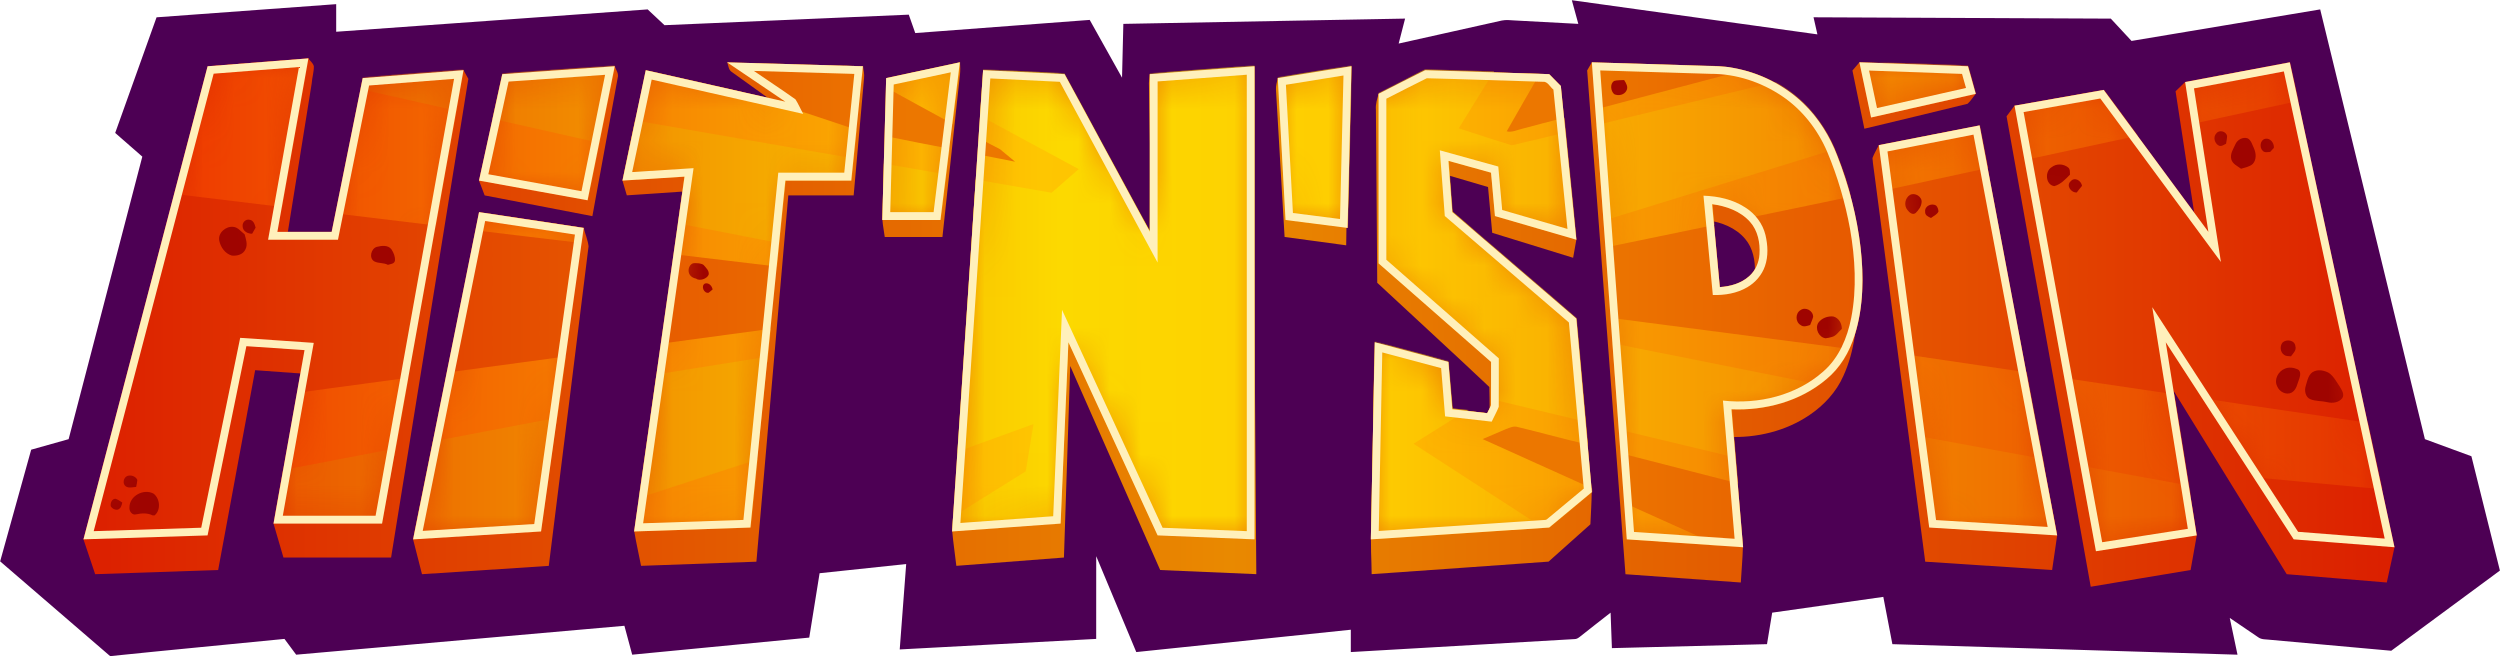 <svg width="80" height="21" viewBox="0 0 80 21" fill="none" xmlns="http://www.w3.org/2000/svg">
<g clip-path="url(#clip0_2253_2)">
<path d="M50.299 0.007C52.919 0.371 55.538 0.736 58.157 1.1C58.116 0.917 58.074 0.735 58.033 0.553C61.204 0.568 64.375 0.581 67.546 0.596C67.767 0.833 67.987 1.073 68.209 1.31C70.221 0.974 72.233 0.637 74.246 0.301C75.364 4.885 76.48 9.469 77.597 14.053C78.092 14.236 78.589 14.416 79.085 14.6C79.39 15.817 79.689 17.036 79.996 18.253V18.259C78.837 19.114 77.679 19.97 76.52 20.824C75.226 20.707 73.932 20.589 72.638 20.473C72.513 20.456 72.374 20.473 72.267 20.395C71.963 20.187 71.657 19.98 71.352 19.773C71.433 20.166 71.517 20.558 71.6 20.95C67.919 20.838 64.237 20.726 60.556 20.613C60.459 20.109 60.364 19.604 60.266 19.1C59.081 19.268 57.895 19.436 56.71 19.605C56.654 19.941 56.6 20.277 56.544 20.613C54.89 20.657 53.235 20.697 51.581 20.74C51.566 20.362 51.554 19.983 51.539 19.605C51.212 19.861 50.884 20.114 50.56 20.373C50.508 20.414 50.452 20.453 50.385 20.451C47.999 20.589 45.613 20.728 43.226 20.866C43.226 20.628 43.226 20.39 43.226 20.151C40.938 20.389 38.649 20.628 36.361 20.866C35.933 19.843 35.507 18.82 35.079 17.798C35.078 18.68 35.079 19.562 35.078 20.445C32.983 20.559 30.887 20.669 28.791 20.782C28.86 19.871 28.929 18.96 28.998 18.049C28.075 18.147 27.151 18.244 26.227 18.343C26.116 19.03 26.007 19.716 25.896 20.403C24.008 20.586 22.119 20.767 20.23 20.95C20.146 20.642 20.065 20.333 19.981 20.025C16.48 20.333 12.978 20.642 9.477 20.95C9.351 20.783 9.229 20.613 9.103 20.445C7.258 20.629 5.41 20.801 3.565 20.992H3.52C2.349 19.983 1.176 18.974 0.005 17.964V17.962C0.337 16.772 0.666 15.581 0.998 14.39C1.397 14.277 1.797 14.166 2.196 14.053C2.983 11.039 3.768 8.025 4.554 5.012C4.265 4.758 3.974 4.507 3.686 4.254C4.127 3.02 4.568 1.787 5.01 0.554C6.926 0.413 8.842 0.273 10.758 0.133C10.759 0.427 10.758 0.722 10.758 1.016C14.081 0.777 17.403 0.54 20.725 0.301C20.906 0.468 21.084 0.638 21.264 0.806C23.87 0.693 26.475 0.581 29.081 0.469C29.15 0.665 29.218 0.862 29.288 1.058C31.149 0.918 33.01 0.777 34.871 0.637C35.216 1.253 35.559 1.87 35.905 2.486C35.92 1.912 35.932 1.338 35.947 0.764C38.952 0.707 41.958 0.652 44.963 0.595C44.895 0.862 44.825 1.128 44.757 1.394C45.857 1.148 46.958 0.904 48.058 0.657C48.196 0.628 48.337 0.648 48.476 0.655C49.152 0.691 49.829 0.727 50.506 0.764C50.437 0.511 50.367 0.259 50.299 0.007Z" fill="#4D0054"/>
<path d="M9.838 1.867H9.863C9.924 1.95 10.016 2.015 10.043 2.119C10.047 2.304 9.986 2.482 9.975 2.666C9.691 4.438 9.405 6.21 9.121 7.982C9.696 7.983 10.27 7.982 10.844 7.982C11.159 6.251 11.475 4.52 11.79 2.788C12.597 2.717 13.407 2.659 14.214 2.582C14.435 2.505 14.623 2.352 14.832 2.246C14.884 2.338 14.935 2.43 14.987 2.523C14.162 7.628 13.34 12.735 12.515 17.84C11.366 17.84 10.218 17.84 9.07 17.84C8.964 17.478 8.858 17.117 8.753 16.755C8.949 16.451 9.145 16.146 9.344 15.843C9.433 15.721 9.433 15.564 9.459 15.421C9.643 14.274 9.828 13.127 10.011 11.98C9.396 11.935 8.781 11.891 8.165 11.846C7.77 13.978 7.377 16.109 6.981 18.24C5.669 18.286 4.357 18.329 3.045 18.374C2.921 18.002 2.796 17.631 2.672 17.261V17.259C4.071 12.302 5.468 7.345 6.865 2.388C7.603 2.322 8.343 2.272 9.081 2.198C9.339 2.107 9.594 1.996 9.838 1.867Z" fill="url(#paint0_linear_2253_2)"/>
<path d="M23.27 1.994C23.631 2.084 23.991 2.173 24.351 2.264C24.434 2.285 24.519 2.293 24.604 2.295C25.302 2.312 26 2.34 26.699 2.357C27.007 2.299 27.307 2.196 27.612 2.12C27.634 2.245 27.665 2.371 27.65 2.499C27.537 3.75 27.429 5.001 27.317 6.252C26.62 6.253 25.923 6.252 25.226 6.252C24.886 10.159 24.545 14.067 24.205 17.974C22.974 18.019 21.744 18.064 20.514 18.107C20.444 17.74 20.358 17.377 20.297 17.008C20.467 16.488 20.664 15.978 20.84 15.46C20.869 15.35 20.875 15.235 20.891 15.123C21.269 12.121 21.648 9.12 22.026 6.118C21.37 6.162 20.714 6.208 20.058 6.251C20.012 6.094 19.966 5.936 19.919 5.779C20.056 5.441 20.212 5.11 20.338 4.768C20.488 4.021 20.625 3.27 20.769 2.521C22.248 2.876 23.727 3.232 25.206 3.587C24.61 3.158 24.014 2.729 23.416 2.302C23.311 2.238 23.312 2.098 23.27 1.994Z" fill="url(#paint1_linear_2253_2)"/>
<path d="M29.955 2.428C30.213 2.294 30.46 2.137 30.714 1.994C30.755 2.261 30.699 2.526 30.675 2.792C30.503 4.389 30.329 5.986 30.158 7.584C29.542 7.585 28.927 7.584 28.312 7.584C28.291 7.402 28.249 7.223 28.238 7.041C28.261 6.912 28.331 6.795 28.329 6.661C28.352 5.37 28.376 4.079 28.4 2.788C28.918 2.667 29.439 2.557 29.955 2.428Z" fill="url(#paint2_linear_2253_2)"/>
<path d="M50.94 1.994C51.148 2.085 51.349 2.197 51.562 2.276C52.555 2.319 53.548 2.342 54.541 2.378C55.912 2.37 57.25 3.115 58.016 4.265C58.414 4.843 58.65 5.515 58.861 6.182C59.187 7.237 59.398 8.334 59.427 9.441C59.444 10.319 59.356 11.223 58.989 12.027C58.761 12.545 58.366 12.968 57.905 13.28C57.145 13.797 56.211 14.019 55.303 13.98C55.379 14.864 55.457 15.747 55.532 16.631C55.538 16.942 55.703 17.216 55.773 17.512C55.763 17.888 55.726 18.264 55.706 18.64C54.476 18.553 53.246 18.462 52.015 18.375C51.602 13.002 51.198 7.628 50.789 2.254C50.839 2.168 50.889 2.081 50.94 1.994ZM54.638 7.048C54.725 7.982 54.816 8.916 54.904 9.85C55.237 9.826 55.581 9.723 55.83 9.486C56.038 9.291 56.144 9.003 56.156 8.72C56.172 8.341 56.095 7.938 55.845 7.645C55.544 7.287 55.086 7.111 54.638 7.048Z" fill="url(#paint3_linear_2253_2)"/>
<path d="M59.278 2.257C59.351 2.168 59.426 2.081 59.501 1.995C59.695 2.086 59.879 2.2 60.077 2.281C60.958 2.326 61.841 2.351 62.723 2.388C62.89 2.592 63.056 2.798 63.224 3.003C63.134 3.107 63.066 3.231 62.962 3.321C61.863 3.593 60.761 3.853 59.66 4.119C59.533 3.498 59.406 2.877 59.278 2.257Z" fill="url(#paint4_linear_2253_2)"/>
<path d="M19.114 2.404C19.299 2.308 19.485 2.214 19.671 2.12C19.712 2.24 19.809 2.358 19.766 2.491C19.494 3.966 19.227 5.442 18.956 6.917C17.807 6.697 16.659 6.472 15.509 6.253C15.446 6.096 15.388 5.937 15.328 5.779C15.454 5.575 15.599 5.384 15.715 5.175C15.891 4.337 16.049 3.494 16.218 2.655C17.122 2.587 18.025 2.518 18.929 2.453C18.993 2.45 19.057 2.436 19.114 2.404Z" fill="url(#paint5_linear_2253_2)"/>
<path d="M70.61 2.723C71.384 2.564 72.16 2.411 72.935 2.255C73.95 7.092 74.967 11.93 75.983 16.767C75.996 16.854 76.065 16.912 76.121 16.974C76.29 17.152 76.457 17.333 76.624 17.513C76.542 17.889 76.458 18.265 76.377 18.64C75.309 18.552 74.242 18.463 73.175 18.374C71.806 16.153 70.436 13.934 69.067 11.714C69.306 13.233 69.548 14.752 69.786 16.272C69.806 16.378 69.804 16.498 69.876 16.585C70.015 16.768 70.157 16.95 70.296 17.134C70.23 17.503 70.164 17.872 70.099 18.241C69.037 18.419 67.975 18.593 66.913 18.774H66.903C66.006 13.756 65.108 8.738 64.21 3.721C64.294 3.607 64.379 3.495 64.465 3.382C64.655 3.438 64.837 3.521 65.032 3.56C65.701 3.447 66.367 3.31 67.035 3.188C68.156 4.785 69.272 6.386 70.394 7.982C70.133 6.296 69.877 4.608 69.618 2.921C69.719 2.822 69.821 2.723 69.924 2.624C70.151 2.664 70.376 2.791 70.61 2.723Z" fill="url(#paint6_linear_2253_2)"/>
<path d="M36.765 2.654L36.794 2.373C36.794 2.373 37.146 2.624 37.228 2.617C38.181 2.541 39.133 2.464 40.086 2.388C40.123 7.716 40.163 13.045 40.202 18.373C39.176 18.33 38.151 18.285 37.126 18.241C36.166 16.065 35.207 13.889 34.247 11.713C34.18 13.756 34.113 15.799 34.046 17.841C32.898 17.93 31.751 18.02 30.603 18.107C30.563 17.74 30.503 17.376 30.472 17.009C30.53 16.794 30.656 16.601 30.698 16.382C30.959 11.762 31.215 7.142 31.474 2.521C32.335 2.566 34.057 2.654 34.057 2.654L36.856 7.735L36.765 2.654Z" fill="url(#paint7_linear_2253_2)"/>
<path d="M41.383 2.69C41.976 2.595 42.568 2.488 43.161 2.388C43.133 4.208 43.105 6.029 43.078 7.85C42.421 7.761 41.764 7.672 41.107 7.583C41.015 6.013 40.924 4.443 40.831 2.873C40.822 2.745 40.863 2.622 40.889 2.499C41.055 2.558 41.211 2.654 41.383 2.69Z" fill="url(#paint8_linear_2253_2)"/>
<path d="M45.26 2.652C45.369 2.6 45.472 2.503 45.602 2.524C46.88 2.569 48.158 2.612 49.436 2.654C49.562 2.786 49.686 2.921 49.81 3.055C49.95 4.44 50.094 5.825 50.233 7.21C50.244 7.385 50.372 7.518 50.443 7.671C50.409 7.864 50.374 8.057 50.34 8.249C49.477 7.983 48.614 7.716 47.751 7.45C47.706 6.962 47.661 6.474 47.617 5.985C47.165 5.852 46.713 5.718 46.261 5.586C46.305 6.163 46.351 6.741 46.396 7.318C47.718 8.516 49.039 9.715 50.359 10.914C50.487 12.316 50.616 13.716 50.742 15.118C50.764 15.339 50.885 15.534 50.935 15.748C50.931 16.091 50.907 16.434 50.893 16.777C50.446 17.175 49.999 17.572 49.554 17.972C47.667 18.109 45.78 18.24 43.893 18.373C43.891 17.904 43.848 17.433 43.886 16.965C43.927 16.475 43.916 15.984 43.925 15.494C43.939 14.233 43.953 12.973 43.968 11.713C44.748 11.936 45.529 12.157 46.31 12.38C46.355 12.912 46.4 13.445 46.444 13.978C46.813 14.023 47.183 14.067 47.552 14.111C47.604 13.988 47.69 13.869 47.674 13.729C47.666 13.28 47.673 12.832 47.659 12.384C46.473 11.263 45.266 10.163 44.072 9.049C44.056 7.202 44.046 5.354 44.029 3.507C44.014 3.333 44.068 3.167 44.116 3.003C44.27 3.006 44.424 3.022 44.578 3.015C44.811 2.906 45.031 2.771 45.26 2.652Z" fill="url(#paint9_linear_2253_2)"/>
<path d="M60.877 4.845C61.622 4.705 62.362 4.537 63.106 4.387C63.833 8.297 64.552 12.208 65.277 16.118C65.308 16.245 65.304 16.386 65.37 16.502C65.522 16.713 65.677 16.922 65.829 17.134C65.775 17.503 65.723 17.872 65.668 18.24C64.315 18.153 62.961 18.063 61.607 17.974C61.071 13.882 60.534 9.789 59.998 5.697C59.974 5.483 59.934 5.272 59.919 5.058C59.971 4.913 60.056 4.782 60.122 4.643C60.374 4.708 60.622 4.789 60.877 4.845Z" fill="url(#paint10_linear_2253_2)"/>
<path d="M17.559 7.639C17.934 7.534 18.304 7.407 18.677 7.293C18.727 7.489 18.81 7.679 18.834 7.88C18.413 11.29 17.985 14.699 17.561 18.108C16.209 18.196 14.856 18.285 13.504 18.374C13.408 18.003 13.314 17.631 13.219 17.26C13.414 16.941 13.608 16.62 13.805 16.301C13.852 16.221 13.912 16.144 13.926 16.049C14.455 13.138 14.985 10.228 15.514 7.317C16.196 7.422 16.876 7.544 17.559 7.639Z" fill="url(#paint11_linear_2253_2)"/>
<mask id="mask0_2253_2" style="mask-type:alpha" maskUnits="userSpaceOnUse" x="2" y="1" width="75" height="18">
<path d="M9.838 1.867H9.863C9.924 1.95 10.016 2.015 10.043 2.119C10.047 2.304 9.986 2.482 9.975 2.666C9.691 4.438 9.405 6.21 9.121 7.982C9.696 7.983 10.27 7.982 10.844 7.982C11.159 6.251 11.475 4.52 11.79 2.788C12.597 2.717 13.407 2.659 14.214 2.582C14.435 2.505 14.623 2.352 14.832 2.246C14.884 2.338 14.935 2.43 14.987 2.523C14.162 7.628 13.34 12.735 12.515 17.84C11.366 17.84 10.218 17.84 9.07 17.84C8.964 17.478 8.858 17.117 8.753 16.755C8.949 16.451 9.145 16.146 9.344 15.843C9.433 15.721 9.433 15.564 9.459 15.421C9.643 14.274 9.828 13.127 10.011 11.98C9.396 11.935 8.781 11.891 8.165 11.846C7.77 13.978 7.377 16.109 6.981 18.24C5.669 18.286 4.357 18.329 3.045 18.374C2.921 18.002 2.796 17.631 2.672 17.261V17.259C4.071 12.302 5.468 7.345 6.865 2.388C7.603 2.322 8.343 2.272 9.081 2.198C9.339 2.107 9.594 1.996 9.838 1.867Z" fill="url(#paint12_linear_2253_2)"/>
<path d="M23.27 1.994C23.631 2.084 23.991 2.173 24.351 2.264C24.434 2.285 24.519 2.293 24.604 2.295C25.302 2.312 26 2.34 26.699 2.357C27.007 2.299 27.307 2.196 27.612 2.12C27.634 2.245 27.665 2.371 27.65 2.499C27.537 3.75 27.429 5.001 27.317 6.252C26.62 6.253 25.923 6.252 25.226 6.252C24.886 10.159 24.545 14.067 24.205 17.974C22.974 18.019 21.744 18.064 20.514 18.107C20.444 17.74 20.358 17.377 20.297 17.008C20.467 16.488 20.664 15.978 20.84 15.46C20.869 15.35 20.875 15.235 20.891 15.123C21.269 12.121 21.648 9.12 22.026 6.118C21.37 6.162 20.714 6.208 20.058 6.251C20.012 6.094 19.966 5.936 19.919 5.779C20.056 5.441 20.212 5.11 20.338 4.768C20.488 4.021 20.625 3.27 20.769 2.521C22.248 2.876 23.727 3.232 25.206 3.587C24.61 3.158 24.014 2.729 23.416 2.302C23.311 2.238 23.312 2.098 23.27 1.994Z" fill="url(#paint13_linear_2253_2)"/>
<path d="M29.955 2.428C30.213 2.294 30.46 2.137 30.714 1.994C30.755 2.261 30.699 2.526 30.675 2.792C30.503 4.389 30.329 5.986 30.158 7.584C29.542 7.585 28.927 7.584 28.312 7.584C28.291 7.402 28.249 7.223 28.238 7.041C28.261 6.912 28.331 6.795 28.329 6.661C28.352 5.37 28.376 4.079 28.4 2.788C28.918 2.667 29.439 2.557 29.955 2.428Z" fill="url(#paint14_linear_2253_2)"/>
<path d="M50.94 1.994C51.149 2.085 51.349 2.197 51.563 2.276C52.555 2.319 53.548 2.342 54.541 2.378C55.912 2.37 57.25 3.115 58.016 4.265C58.415 4.843 58.65 5.515 58.861 6.182C59.187 7.237 59.398 8.334 59.427 9.441C59.444 10.319 59.356 11.223 58.99 12.027C58.762 12.545 58.366 12.968 57.906 13.28C57.145 13.797 56.212 14.019 55.303 13.98C55.379 14.864 55.457 15.747 55.532 16.631C55.538 16.942 55.703 17.216 55.773 17.512C55.763 17.888 55.726 18.264 55.706 18.64C54.476 18.553 53.246 18.462 52.016 18.375C51.603 13.002 51.198 7.628 50.789 2.254C50.839 2.168 50.889 2.081 50.94 1.994ZM54.638 7.048C54.725 7.982 54.816 8.916 54.904 9.85C55.237 9.826 55.581 9.723 55.83 9.486C56.038 9.291 56.145 9.003 56.157 8.72C56.172 8.341 56.095 7.938 55.846 7.645C55.544 7.287 55.087 7.111 54.638 7.048Z" fill="url(#paint15_linear_2253_2)"/>
<path d="M59.278 2.256C59.351 2.168 59.426 2.081 59.501 1.994C59.695 2.086 59.879 2.2 60.077 2.281C60.958 2.326 61.841 2.351 62.723 2.388C62.89 2.592 63.056 2.798 63.224 3.003C63.134 3.107 63.066 3.231 62.962 3.32C61.863 3.593 60.761 3.853 59.66 4.119C59.533 3.498 59.406 2.877 59.278 2.256Z" fill="url(#paint16_linear_2253_2)"/>
<path d="M19.114 2.404C19.299 2.308 19.485 2.214 19.671 2.12C19.712 2.24 19.809 2.358 19.766 2.491C19.494 3.966 19.227 5.442 18.956 6.917C17.807 6.697 16.659 6.472 15.509 6.253C15.446 6.096 15.388 5.937 15.328 5.779C15.454 5.575 15.599 5.384 15.715 5.175C15.891 4.337 16.049 3.494 16.218 2.655C17.122 2.587 18.025 2.518 18.929 2.453C18.993 2.45 19.057 2.436 19.114 2.404Z" fill="url(#paint17_linear_2253_2)"/>
<path d="M70.61 2.723C71.384 2.564 72.16 2.411 72.934 2.255C73.95 7.092 74.967 11.93 75.982 16.767C75.996 16.854 76.065 16.912 76.121 16.974C76.29 17.152 76.457 17.333 76.624 17.513C76.542 17.889 76.458 18.265 76.376 18.64C75.309 18.552 74.242 18.463 73.175 18.374C71.806 16.153 70.436 13.934 69.067 11.714C69.305 13.233 69.548 14.752 69.786 16.272C69.806 16.378 69.804 16.498 69.876 16.585C70.015 16.768 70.157 16.95 70.296 17.134C70.23 17.503 70.164 17.872 70.098 18.241C69.037 18.419 67.975 18.593 66.913 18.774H66.903C66.006 13.756 65.108 8.738 64.21 3.721C64.294 3.607 64.379 3.495 64.465 3.382C64.655 3.438 64.837 3.521 65.032 3.56C65.701 3.447 66.367 3.31 67.035 3.188C68.156 4.785 69.272 6.386 70.394 7.982C70.133 6.296 69.877 4.608 69.618 2.921C69.719 2.822 69.821 2.723 69.924 2.624C70.151 2.664 70.376 2.791 70.61 2.723Z" fill="url(#paint18_linear_2253_2)"/>
<path d="M36.765 2.654C37.872 2.566 38.979 2.477 40.086 2.388C40.123 7.716 40.163 13.045 40.202 18.373C39.176 18.33 38.151 18.285 37.126 18.241C36.166 16.065 35.207 13.889 34.247 11.713C34.18 13.756 34.113 15.799 34.046 17.841C32.898 17.93 31.751 18.02 30.603 18.107C30.563 17.74 30.503 17.376 30.472 17.009C30.53 16.794 30.656 16.601 30.698 16.382C30.959 11.762 31.215 7.142 31.474 2.521C32.335 2.566 33.196 2.611 34.057 2.654C34.974 4.429 35.886 6.207 36.805 7.981C36.79 6.206 36.779 4.43 36.765 2.654Z" fill="url(#paint19_linear_2253_2)"/>
<path d="M41.383 2.69C41.976 2.595 42.568 2.488 43.161 2.388C43.133 4.208 43.106 6.029 43.078 7.85C42.421 7.761 41.764 7.672 41.108 7.583C41.015 6.013 40.924 4.443 40.831 2.873C40.822 2.745 40.864 2.622 40.89 2.499C41.055 2.558 41.211 2.654 41.383 2.69Z" fill="url(#paint20_linear_2253_2)"/>
<path d="M45.26 2.652C45.369 2.6 45.472 2.503 45.602 2.524C46.88 2.569 48.158 2.612 49.436 2.654C49.562 2.786 49.686 2.921 49.81 3.055C49.95 4.44 50.094 5.825 50.233 7.21C50.244 7.385 50.372 7.518 50.443 7.671C50.409 7.864 50.374 8.057 50.34 8.249C49.477 7.983 48.614 7.716 47.751 7.45C47.706 6.962 47.661 6.474 47.617 5.985C47.165 5.852 46.713 5.718 46.261 5.586C46.305 6.163 46.351 6.741 46.396 7.318C47.718 8.516 49.039 9.715 50.359 10.914C50.487 12.316 50.616 13.716 50.742 15.118C50.764 15.339 50.885 15.534 50.935 15.748C50.931 16.091 50.907 16.434 50.893 16.777C50.446 17.175 49.999 17.572 49.554 17.972C47.667 18.109 45.78 18.24 43.893 18.373C43.891 17.904 43.848 17.433 43.886 16.965C43.927 16.475 43.916 15.984 43.925 15.494C43.939 14.233 43.953 12.973 43.968 11.713C44.748 11.936 45.529 12.157 46.31 12.38C46.355 12.912 46.4 13.445 46.444 13.978C46.813 14.023 47.183 14.067 47.552 14.111C47.604 13.988 47.69 13.869 47.674 13.729C47.666 13.28 47.673 12.832 47.659 12.384C46.473 11.263 45.266 10.163 44.072 9.049C44.056 7.202 44.046 5.354 44.029 3.507C44.014 3.333 44.068 3.167 44.116 3.003C44.27 3.006 44.424 3.022 44.578 3.015C44.811 2.906 45.031 2.771 45.26 2.652Z" fill="url(#paint21_linear_2253_2)"/>
<path d="M60.877 4.845C61.622 4.705 62.362 4.537 63.106 4.387C63.833 8.297 64.552 12.208 65.277 16.118C65.308 16.245 65.304 16.386 65.37 16.501C65.522 16.713 65.677 16.922 65.829 17.134C65.775 17.502 65.723 17.872 65.668 18.24C64.315 18.152 62.961 18.063 61.607 17.974C61.071 13.882 60.534 9.789 59.998 5.697C59.974 5.483 59.934 5.272 59.919 5.058C59.971 4.913 60.056 4.782 60.122 4.643C60.374 4.708 60.622 4.789 60.877 4.845Z" fill="url(#paint22_linear_2253_2)"/>
<path d="M17.559 7.639C17.934 7.534 18.304 7.407 18.677 7.293C18.727 7.489 18.81 7.679 18.834 7.88C18.413 11.29 17.985 14.699 17.561 18.108C16.209 18.196 14.856 18.285 13.504 18.374C13.408 18.003 13.314 17.631 13.219 17.26C13.414 16.941 13.608 16.62 13.805 16.301C13.852 16.221 13.912 16.144 13.926 16.049C14.455 13.138 14.985 10.228 15.514 7.317C16.196 7.422 16.876 7.544 17.559 7.639Z" fill="url(#paint23_linear_2253_2)"/>
</mask>
<g mask="url(#mask0_2253_2)">
<g filter="url(#filter0_d_2253_2)">
<path d="M6.643 2.12C7.718 2.036 8.793 1.952 9.869 1.868C9.538 3.718 9.207 5.568 8.876 7.419C9.455 7.419 10.034 7.419 10.613 7.419C10.945 5.779 11.275 4.139 11.606 2.499C12.681 2.414 13.757 2.331 14.832 2.246C13.963 7.082 13.095 11.919 12.226 16.755C11.068 16.755 9.91 16.755 8.753 16.755C9.083 14.905 9.414 13.055 9.745 11.204C9.124 11.161 8.504 11.12 7.884 11.078C7.469 13.096 7.057 15.115 6.642 17.133C5.319 17.176 3.996 17.218 2.672 17.26V17.255C3.999 12.211 5.318 7.165 6.643 2.12Z" fill="url(#paint24_linear_2253_2)"/>
<path d="M23.268 1.994C24.716 2.035 26.164 2.078 27.612 2.12C27.488 3.34 27.365 4.559 27.24 5.779C26.537 5.779 25.834 5.778 25.131 5.779C24.758 9.48 24.387 13.181 24.014 16.881C22.773 16.924 21.532 16.965 20.291 17.008C20.83 13.223 21.367 9.438 21.905 5.653C21.243 5.695 20.581 5.737 19.919 5.779C20.168 4.601 20.416 3.424 20.664 2.247C22.153 2.582 23.642 2.92 25.131 3.255C24.509 2.836 23.891 2.412 23.268 1.994Z" fill="url(#paint25_linear_2253_2)"/>
<path d="M28.357 2.499C29.143 2.33 29.929 2.162 30.715 1.994C30.508 3.676 30.301 5.358 30.094 7.04C29.473 7.04 28.853 7.04 28.233 7.04C28.275 5.526 28.315 4.013 28.357 2.499Z" fill="url(#paint26_linear_2253_2)"/>
<path d="M50.939 1.994C52.17 2.032 53.401 2.07 54.633 2.108C55.71 2.087 56.791 2.485 57.6 3.21C58.093 3.652 58.475 4.216 58.729 4.832C59.081 5.687 59.335 6.585 59.482 7.5C59.622 8.411 59.66 9.351 59.474 10.258C59.337 10.923 59.055 11.584 58.547 12.042C57.703 12.818 56.528 13.145 55.407 13.097C55.531 14.569 55.655 16.041 55.779 17.512C54.538 17.428 53.297 17.344 52.057 17.26C51.683 12.171 51.313 7.083 50.939 1.994ZM54.787 6.534C54.868 7.418 54.952 8.303 55.035 9.187C55.37 9.165 55.716 9.069 55.974 8.839C56.172 8.664 56.286 8.403 56.304 8.138C56.329 7.773 56.251 7.38 56.003 7.102C55.695 6.754 55.233 6.593 54.787 6.534Z" fill="url(#paint27_linear_2253_2)"/>
<path d="M59.501 1.994C60.659 2.036 61.817 2.078 62.975 2.12C63.059 2.414 63.141 2.709 63.224 3.003C62.107 3.256 60.99 3.508 59.874 3.76C59.748 3.172 59.627 2.583 59.501 1.994Z" fill="url(#paint28_linear_2253_2)"/>
<path d="M69.924 2.625C71.041 2.414 72.157 2.204 73.274 1.994C74.391 7.167 75.508 12.339 76.624 17.512C75.549 17.428 74.473 17.344 73.398 17.259C72.033 15.157 70.668 13.054 69.304 10.952C69.634 13.012 69.966 15.073 70.296 17.133C69.224 17.303 68.151 17.467 67.08 17.638H67.07C66.202 12.886 65.333 8.134 64.465 3.382C65.416 3.213 66.367 3.046 67.318 2.877C68.436 4.391 69.551 5.905 70.668 7.418C70.421 5.82 70.172 4.223 69.924 2.625Z" fill="url(#paint29_linear_2253_2)"/>
<path d="M16.073 2.373C17.272 2.288 18.472 2.204 19.671 2.12C19.382 3.55 19.093 4.98 18.802 6.41C17.645 6.199 16.486 5.989 15.328 5.779C15.577 4.643 15.825 3.508 16.073 2.373Z" fill="url(#paint30_linear_2253_2)"/>
<path d="M36.794 2.373C37.911 2.288 39.028 2.204 40.145 2.12C40.145 7.167 40.145 12.213 40.145 17.26C39.111 17.217 38.077 17.176 37.043 17.133C36.091 15.073 35.14 13.013 34.189 10.952C34.105 12.886 34.024 14.821 33.94 16.755C32.782 16.839 31.624 16.924 30.466 17.008C30.798 12.087 31.128 7.167 31.459 2.246C32.328 2.289 33.197 2.33 34.065 2.373C34.975 4.055 35.885 5.737 36.794 7.42C36.794 5.738 36.794 4.055 36.794 2.373Z" fill="url(#paint31_linear_2253_2)"/>
<path d="M40.889 2.499C41.675 2.372 42.461 2.247 43.247 2.12C43.205 3.844 43.164 5.568 43.122 7.293C42.461 7.209 41.799 7.124 41.138 7.04C41.055 5.526 40.972 4.013 40.889 2.499Z" fill="url(#paint32_linear_2253_2)"/>
<path d="M45.607 2.249C46.93 2.285 48.252 2.332 49.574 2.373C49.699 2.498 49.823 2.625 49.947 2.751C50.112 4.391 50.278 6.031 50.443 7.671C49.575 7.418 48.706 7.167 47.838 6.914C47.795 6.452 47.756 5.989 47.713 5.526C47.258 5.4 46.803 5.274 46.349 5.148C46.389 5.695 46.431 6.241 46.473 6.788C47.795 7.924 49.12 9.059 50.443 10.194C50.609 12.045 50.774 13.895 50.94 15.745C50.483 16.122 50.032 16.507 49.572 16.878C47.671 17.012 45.769 17.131 43.867 17.26C43.909 15.158 43.949 13.055 43.992 10.952C44.777 11.162 45.563 11.372 46.349 11.583C46.39 12.087 46.431 12.592 46.473 13.096C46.845 13.139 47.217 13.181 47.589 13.223C47.633 13.112 47.724 13.013 47.714 12.887C47.712 12.453 47.714 12.018 47.714 11.583C46.514 10.531 45.314 9.48 44.115 8.428C44.115 6.619 44.115 4.811 44.115 3.003C44.613 2.753 45.106 2.493 45.607 2.249Z" fill="url(#paint33_linear_2253_2)"/>
<path d="M60.122 4.644C61.197 4.433 62.272 4.223 63.347 4.013C64.175 8.386 65.002 12.76 65.829 17.134C64.465 17.05 63.1 16.966 61.735 16.881C61.197 12.802 60.659 8.723 60.122 4.644Z" fill="url(#paint34_linear_2253_2)"/>
<path d="M15.329 6.788C16.445 6.957 17.562 7.124 18.678 7.293C18.224 10.531 17.769 13.769 17.314 17.008C15.949 17.092 14.584 17.176 13.219 17.26C13.922 13.769 14.625 10.279 15.329 6.788Z" fill="url(#paint35_linear_2253_2)"/>
</g>
</g>
<path d="M6.643 2.12C7.718 2.036 8.793 1.952 9.869 1.868C9.538 3.718 9.207 5.568 8.876 7.419C9.455 7.419 10.034 7.419 10.613 7.419C10.945 5.779 11.275 4.138 11.606 2.499C12.681 2.414 13.757 2.33 14.832 2.246C13.963 7.082 13.095 11.919 12.226 16.755C11.068 16.755 9.91 16.755 8.753 16.755C9.083 14.905 9.414 13.055 9.745 11.204C9.124 11.161 8.504 11.12 7.884 11.078C7.469 13.096 7.057 15.115 6.642 17.133C5.319 17.176 3.996 17.218 2.672 17.26V17.255C3.999 12.21 5.318 7.165 6.643 2.12Z" fill="url(#paint36_linear_2253_2)"/>
<path d="M23.268 1.994C24.716 2.035 26.164 2.078 27.612 2.12C27.488 3.34 27.365 4.559 27.24 5.779C26.537 5.779 25.834 5.778 25.131 5.779C24.758 9.48 24.387 13.18 24.014 16.881C22.773 16.924 21.532 16.965 20.291 17.007C20.83 13.222 21.367 9.437 21.905 5.652C21.243 5.694 20.581 5.737 19.919 5.779C20.168 4.601 20.416 3.423 20.664 2.246C22.153 2.582 23.642 2.92 25.131 3.255C24.509 2.836 23.891 2.412 23.268 1.994Z" fill="url(#paint37_linear_2253_2)"/>
<path d="M28.357 2.499C29.143 2.33 29.928 2.162 30.714 1.994C30.508 3.676 30.301 5.358 30.093 7.04C29.473 7.04 28.853 7.04 28.233 7.04C28.274 5.526 28.315 4.013 28.357 2.499Z" fill="url(#paint38_linear_2253_2)"/>
<path d="M50.939 1.994C52.17 2.031 53.401 2.07 54.633 2.108C55.71 2.087 56.791 2.485 57.6 3.21C58.093 3.651 58.475 4.216 58.729 4.832C59.081 5.687 59.335 6.584 59.482 7.5C59.622 8.411 59.66 9.351 59.474 10.258C59.337 10.922 59.055 11.584 58.547 12.042C57.703 12.818 56.528 13.145 55.407 13.097C55.531 14.569 55.655 16.041 55.779 17.512C54.538 17.428 53.297 17.344 52.057 17.26C51.683 12.171 51.313 7.082 50.939 1.994ZM54.787 6.534C54.868 7.418 54.952 8.302 55.035 9.187C55.37 9.165 55.716 9.069 55.974 8.839C56.172 8.664 56.286 8.403 56.304 8.138C56.329 7.773 56.251 7.38 56.003 7.102C55.695 6.754 55.233 6.592 54.787 6.534Z" fill="url(#paint39_linear_2253_2)"/>
<path d="M59.501 1.994C60.659 2.036 61.817 2.078 62.975 2.12C63.059 2.414 63.141 2.709 63.224 3.003C62.107 3.256 60.99 3.508 59.874 3.76C59.748 3.172 59.627 2.582 59.501 1.994Z" fill="url(#paint40_linear_2253_2)"/>
<path d="M69.924 2.625C71.041 2.414 72.157 2.204 73.274 1.994C74.391 7.167 75.508 12.339 76.624 17.512C75.548 17.427 74.473 17.344 73.398 17.259C72.033 15.157 70.668 13.054 69.304 10.952C69.633 13.012 69.966 15.073 70.296 17.133C69.224 17.303 68.151 17.467 67.079 17.638H67.07C66.202 12.886 65.332 8.134 64.465 3.382C65.416 3.213 66.367 3.045 67.318 2.877C68.435 4.39 69.551 5.905 70.668 7.418C70.421 5.82 70.171 4.223 69.924 2.625Z" fill="url(#paint41_linear_2253_2)"/>
<path d="M16.073 2.373C17.272 2.288 18.472 2.204 19.671 2.12C19.382 3.55 19.093 4.98 18.802 6.409C17.645 6.199 16.486 5.989 15.328 5.779C15.577 4.643 15.825 3.508 16.073 2.373Z" fill="url(#paint42_linear_2253_2)"/>
<path d="M36.794 2.373C37.911 2.288 39.028 2.204 40.145 2.12C40.145 7.166 40.145 12.213 40.145 17.26C39.111 17.217 38.077 17.176 37.043 17.133C36.091 15.073 35.14 13.012 34.189 10.952C34.105 12.886 34.024 14.821 33.94 16.755C32.782 16.839 31.624 16.924 30.466 17.007C30.798 12.087 31.128 7.166 31.459 2.246C32.328 2.288 33.197 2.33 34.065 2.373C34.975 4.055 35.885 5.737 36.794 7.42C36.794 5.737 36.794 4.055 36.794 2.373Z" fill="url(#paint43_linear_2253_2)"/>
<path d="M40.889 2.499C41.675 2.372 42.461 2.247 43.246 2.119C43.205 3.844 43.164 5.568 43.122 7.293C42.461 7.209 41.799 7.124 41.138 7.04C41.054 5.526 40.972 4.013 40.889 2.499Z" fill="url(#paint44_linear_2253_2)"/>
<path d="M45.607 2.249C46.93 2.285 48.252 2.332 49.574 2.373C49.699 2.498 49.823 2.624 49.947 2.751C50.112 4.391 50.278 6.031 50.443 7.671C49.575 7.418 48.706 7.167 47.838 6.914C47.795 6.452 47.756 5.988 47.713 5.526C47.258 5.4 46.804 5.274 46.349 5.148C46.389 5.694 46.431 6.241 46.473 6.787C47.795 7.924 49.12 9.058 50.443 10.194C50.609 12.045 50.774 13.895 50.94 15.745C50.483 16.122 50.032 16.507 49.572 16.878C47.671 17.012 45.769 17.131 43.867 17.26C43.909 15.157 43.949 13.055 43.992 10.952C44.777 11.162 45.563 11.372 46.349 11.583C46.391 12.087 46.431 12.592 46.473 13.096C46.845 13.139 47.217 13.18 47.589 13.222C47.633 13.112 47.724 13.013 47.714 12.887C47.713 12.452 47.714 12.018 47.714 11.583C46.514 10.53 45.314 9.48 44.115 8.428C44.115 6.619 44.115 4.811 44.115 3.003C44.613 2.753 45.106 2.493 45.607 2.249Z" fill="url(#paint45_linear_2253_2)"/>
<path d="M60.122 4.644C61.197 4.433 62.272 4.223 63.347 4.013C64.175 8.386 65.002 12.76 65.829 17.134C64.465 17.049 63.1 16.966 61.735 16.881C61.197 12.802 60.659 8.723 60.122 4.644Z" fill="url(#paint46_linear_2253_2)"/>
<path d="M15.329 6.788C16.445 6.957 17.562 7.124 18.678 7.293C18.224 10.531 17.769 13.769 17.314 17.007C15.949 17.092 14.584 17.176 13.219 17.26C13.922 13.769 14.625 10.278 15.329 6.788Z" fill="url(#paint47_linear_2253_2)"/>
<mask id="mask1_2253_2" style="mask-type:alpha" maskUnits="userSpaceOnUse" x="2" y="1" width="75" height="17">
<path d="M6.643 2.12C7.718 2.036 8.793 1.952 9.869 1.868C9.538 3.718 9.207 5.568 8.876 7.419C9.455 7.419 10.034 7.419 10.613 7.419C10.945 5.779 11.275 4.138 11.606 2.499C12.681 2.414 13.757 2.33 14.832 2.246C13.963 7.082 13.095 11.919 12.226 16.755C11.068 16.755 9.91 16.755 8.753 16.755C9.083 14.905 9.414 13.055 9.745 11.204C9.124 11.161 8.504 11.12 7.884 11.078C7.469 13.096 7.057 15.115 6.642 17.133C5.319 17.176 3.996 17.218 2.672 17.26V17.255C3.999 12.21 5.318 7.165 6.643 2.12Z" fill="url(#paint48_linear_2253_2)"/>
<path d="M23.268 1.994C24.716 2.035 26.164 2.078 27.612 2.12C27.488 3.34 27.365 4.559 27.24 5.779C26.537 5.779 25.834 5.778 25.131 5.779C24.758 9.48 24.387 13.18 24.014 16.881C22.773 16.924 21.532 16.965 20.291 17.007C20.83 13.222 21.367 9.437 21.905 5.652C21.243 5.694 20.581 5.737 19.919 5.779C20.168 4.601 20.416 3.423 20.664 2.246C22.153 2.582 23.642 2.92 25.131 3.255C24.509 2.836 23.891 2.412 23.268 1.994Z" fill="url(#paint49_linear_2253_2)"/>
<path d="M28.357 2.499C29.143 2.33 29.929 2.162 30.715 1.994C30.508 3.676 30.301 5.358 30.094 7.04C29.473 7.04 28.853 7.04 28.233 7.04C28.275 5.526 28.315 4.013 28.357 2.499Z" fill="url(#paint50_linear_2253_2)"/>
<path d="M50.939 1.994C52.17 2.031 53.401 2.07 54.633 2.108C55.71 2.087 56.791 2.485 57.6 3.21C58.093 3.651 58.475 4.216 58.729 4.832C59.081 5.687 59.335 6.584 59.482 7.5C59.622 8.411 59.66 9.351 59.474 10.258C59.337 10.922 59.055 11.584 58.547 12.042C57.703 12.818 56.528 13.145 55.407 13.097C55.531 14.569 55.655 16.041 55.779 17.512C54.538 17.428 53.297 17.344 52.057 17.26C51.683 12.171 51.313 7.082 50.939 1.994ZM54.787 6.534C54.868 7.418 54.952 8.302 55.035 9.187C55.37 9.165 55.716 9.069 55.974 8.839C56.172 8.664 56.286 8.403 56.304 8.138C56.329 7.773 56.251 7.38 56.003 7.102C55.695 6.754 55.233 6.592 54.787 6.534Z" fill="url(#paint51_linear_2253_2)"/>
<path d="M59.501 1.994C60.659 2.036 61.817 2.078 62.975 2.12C63.059 2.414 63.141 2.709 63.224 3.003C62.107 3.256 60.99 3.508 59.874 3.76C59.748 3.172 59.627 2.582 59.501 1.994Z" fill="url(#paint52_linear_2253_2)"/>
<path d="M69.924 2.625C71.041 2.414 72.157 2.204 73.274 1.994C74.391 7.167 75.508 12.339 76.624 17.512C75.549 17.427 74.473 17.344 73.398 17.259C72.033 15.157 70.668 13.054 69.304 10.952C69.634 13.012 69.966 15.073 70.296 17.133C69.224 17.303 68.151 17.467 67.08 17.638H67.07C66.202 12.886 65.333 8.134 64.465 3.382C65.416 3.213 66.367 3.045 67.318 2.877C68.436 4.39 69.551 5.905 70.668 7.418C70.421 5.82 70.172 4.223 69.924 2.625Z" fill="url(#paint53_linear_2253_2)"/>
<path d="M16.073 2.373C17.272 2.288 18.472 2.204 19.671 2.12C19.382 3.55 19.093 4.98 18.802 6.409C17.645 6.199 16.486 5.989 15.328 5.779C15.577 4.643 15.825 3.508 16.073 2.373Z" fill="url(#paint54_linear_2253_2)"/>
<path d="M36.794 2.373C37.911 2.288 39.028 2.204 40.145 2.12C40.145 7.166 40.145 12.213 40.145 17.26C39.111 17.217 38.077 17.176 37.043 17.133C36.091 15.073 35.14 13.012 34.189 10.952C34.105 12.886 34.024 14.821 33.94 16.755C32.782 16.839 31.624 16.924 30.466 17.007C30.798 12.087 31.128 7.166 31.459 2.246C32.328 2.288 33.197 2.33 34.065 2.373C34.975 4.055 35.885 5.737 36.794 7.42C36.794 5.737 36.794 4.055 36.794 2.373Z" fill="url(#paint55_linear_2253_2)"/>
<path d="M40.889 2.499C41.675 2.372 42.461 2.247 43.247 2.119C43.205 3.844 43.164 5.568 43.122 7.293C42.461 7.208 41.799 7.124 41.138 7.04C41.055 5.526 40.972 4.013 40.889 2.499Z" fill="url(#paint56_linear_2253_2)"/>
<path d="M45.607 2.249C46.93 2.285 48.252 2.332 49.574 2.373C49.699 2.498 49.823 2.624 49.947 2.751C50.112 4.391 50.278 6.031 50.443 7.671C49.575 7.418 48.706 7.167 47.838 6.914C47.795 6.452 47.756 5.988 47.713 5.526C47.258 5.4 46.803 5.274 46.349 5.148C46.389 5.694 46.431 6.241 46.473 6.787C47.795 7.924 49.12 9.058 50.443 10.194C50.609 12.045 50.774 13.895 50.94 15.745C50.483 16.122 50.032 16.507 49.572 16.878C47.671 17.012 45.769 17.131 43.867 17.26C43.909 15.157 43.949 13.055 43.992 10.952C44.777 11.162 45.563 11.372 46.349 11.583C46.39 12.087 46.431 12.592 46.473 13.096C46.845 13.139 47.217 13.18 47.589 13.222C47.633 13.112 47.724 13.013 47.714 12.887C47.712 12.452 47.714 12.018 47.714 11.583C46.514 10.53 45.314 9.48 44.115 8.428C44.115 6.619 44.115 4.811 44.115 3.003C44.613 2.753 45.106 2.493 45.607 2.249Z" fill="url(#paint57_linear_2253_2)"/>
<path d="M60.122 4.644C61.197 4.433 62.272 4.223 63.347 4.013C64.175 8.386 65.002 12.76 65.829 17.134C64.465 17.049 63.1 16.966 61.735 16.881C61.197 12.802 60.659 8.723 60.122 4.644Z" fill="url(#paint58_linear_2253_2)"/>
<path d="M15.329 6.788C16.445 6.957 17.562 7.124 18.678 7.293C18.224 10.531 17.769 13.769 17.314 17.007C15.949 17.092 14.584 17.176 13.219 17.26C13.922 13.769 14.625 10.278 15.329 6.788Z" fill="url(#paint59_linear_2253_2)"/>
</mask>
<g mask="url(#mask1_2253_2)">
<path d="M51.647 2.592C51.751 2.558 51.863 2.571 51.972 2.561C52.034 2.658 52.112 2.784 52.046 2.899C51.977 3.04 51.785 3.077 51.654 3.013C51.542 2.91 51.513 2.69 51.647 2.592Z" fill="#9F0400"/>
<path d="M70.922 4.27C71.013 4.142 71.233 4.2 71.267 4.349C71.266 4.434 71.246 4.516 71.234 4.599C71.162 4.632 71.088 4.695 71.006 4.661C70.868 4.597 70.808 4.384 70.922 4.27Z" fill="#9F0400"/>
<path d="M71.529 4.625C71.59 4.471 71.773 4.371 71.93 4.429C72.04 4.493 72.071 4.63 72.123 4.738C72.197 4.896 72.214 5.106 72.091 5.243C71.988 5.341 71.84 5.356 71.713 5.4C71.598 5.312 71.437 5.247 71.4 5.092C71.357 4.923 71.464 4.771 71.529 4.625Z" fill="#9F0400"/>
<path d="M72.409 4.827C72.292 4.721 72.323 4.475 72.488 4.441C72.65 4.408 72.775 4.578 72.765 4.731C72.724 4.774 72.685 4.817 72.647 4.861C72.567 4.863 72.471 4.895 72.409 4.827Z" fill="#9F0400"/>
<path d="M65.654 5.349C65.806 5.228 66.032 5.238 66.182 5.36C66.25 5.416 66.234 5.511 66.239 5.589C66.096 5.737 65.938 5.903 65.736 5.956C65.457 5.917 65.426 5.481 65.654 5.349Z" fill="#9F0400"/>
<path d="M66.264 5.798C66.391 5.651 66.599 5.782 66.625 5.947C66.567 6.015 66.511 6.086 66.458 6.158C66.279 6.175 66.102 5.936 66.264 5.798Z" fill="#9F0400"/>
<path d="M61.119 6.238C61.273 6.148 61.519 6.294 61.49 6.482C61.478 6.614 61.391 6.727 61.301 6.816C61.202 6.893 61.095 6.798 61.037 6.718C60.916 6.576 60.961 6.332 61.119 6.238Z" fill="#9F0400"/>
<path d="M61.605 6.775C61.581 6.588 61.821 6.486 61.959 6.581C62.006 6.63 62.027 6.7 62.031 6.768C61.985 6.869 61.873 6.911 61.792 6.975C61.705 6.937 61.595 6.891 61.605 6.775Z" fill="#9F0400"/>
<path d="M7.764 7.242C7.748 7.115 7.867 7.001 7.991 7.033C8.113 7.051 8.154 7.182 8.179 7.286C8.141 7.35 8.104 7.414 8.069 7.479C7.93 7.483 7.768 7.4 7.764 7.242Z" fill="#9F0400"/>
<path d="M7.016 7.701C6.967 7.452 7.229 7.233 7.461 7.259C7.617 7.27 7.709 7.412 7.827 7.496C7.869 7.651 7.935 7.826 7.854 7.98C7.781 8.145 7.583 8.196 7.42 8.179C7.208 8.12 7.059 7.914 7.016 7.701Z" fill="#9F0400"/>
<path d="M12.065 7.898C12.216 7.86 12.417 7.836 12.525 7.977C12.594 8.082 12.649 8.209 12.639 8.336C12.623 8.448 12.495 8.447 12.413 8.475C12.278 8.402 12.115 8.434 11.981 8.366C11.793 8.263 11.873 7.944 12.065 7.898Z" fill="#9F0400"/>
<path d="M22.168 8.429C22.236 8.405 22.479 8.425 22.524 8.489C22.594 8.572 22.7 8.665 22.678 8.787C22.631 8.921 22.383 9.004 22.277 8.917C21.951 8.854 21.994 8.502 22.168 8.429Z" fill="#9F0400"/>
<path d="M22.678 9.367C22.529 9.403 22.414 9.147 22.56 9.072C22.682 9.037 22.786 9.15 22.803 9.264C22.763 9.3 22.721 9.334 22.678 9.367Z" fill="#9F0400"/>
<path d="M57.621 9.921C57.781 9.809 58.027 9.946 58.02 10.143C57.997 10.232 57.956 10.315 57.924 10.4C57.826 10.43 57.712 10.477 57.621 10.402C57.445 10.304 57.447 10.019 57.621 9.921Z" fill="#9F0400"/>
<path d="M58.186 10.329C58.292 10.178 58.488 10.11 58.665 10.127C58.839 10.171 58.941 10.35 58.939 10.525C58.837 10.611 58.763 10.745 58.628 10.781C58.558 10.801 58.487 10.819 58.416 10.825C58.203 10.794 58.069 10.517 58.186 10.329Z" fill="#9F0400"/>
<path d="M73.041 10.961C73.163 10.843 73.435 10.881 73.452 11.078C73.494 11.21 73.379 11.306 73.312 11.402C73.239 11.394 73.158 11.404 73.096 11.358C72.966 11.276 72.946 11.077 73.041 10.961Z" fill="#9F0400"/>
<path d="M73.115 11.798C73.245 11.741 73.395 11.761 73.522 11.817C73.632 11.864 73.613 12.013 73.581 12.107C73.514 12.267 73.496 12.473 73.329 12.565C73.151 12.652 72.935 12.534 72.867 12.356C72.762 12.141 72.907 11.878 73.115 11.798Z" fill="#9F0400"/>
<path d="M74.063 11.878C74.212 11.819 74.385 11.858 74.523 11.932C74.679 12.041 74.768 12.22 74.874 12.374C74.934 12.48 75.033 12.616 74.955 12.738C74.846 12.884 74.642 12.911 74.477 12.87C74.297 12.826 74.105 12.845 73.932 12.775C73.772 12.712 73.734 12.497 73.784 12.347C73.84 12.174 73.869 11.95 74.063 11.878Z" fill="#9F0400"/>
<path d="M4.026 15.565C3.911 15.484 3.947 15.277 4.075 15.231C4.191 15.188 4.341 15.241 4.395 15.356C4.391 15.432 4.371 15.506 4.357 15.581C4.248 15.587 4.126 15.629 4.026 15.565Z" fill="#9F0400"/>
<path d="M4.142 16.242C4.136 15.866 4.606 15.624 4.916 15.798C5.122 15.958 5.154 16.319 4.947 16.492H4.884C4.717 16.41 4.535 16.421 4.357 16.459C4.233 16.496 4.129 16.36 4.142 16.242Z" fill="#9F0400"/>
<path d="M3.544 16.198C3.525 16.097 3.581 15.956 3.698 15.961C3.777 15.984 3.842 16.038 3.912 16.08C3.897 16.171 3.865 16.276 3.769 16.308C3.683 16.325 3.586 16.275 3.544 16.198Z" fill="#9F0400"/>
<path d="M6.66 2.121C7.736 2.035 8.81 1.952 9.886 1.868C9.602 3.453 9.32 5.039 9.034 6.624C7.886 6.484 6.737 6.346 5.588 6.207C5.945 4.845 6.302 3.482 6.66 2.121Z" fill="url(#paint60_linear_2253_2)"/>
<path d="M28.375 2.499C29.16 2.33 29.946 2.162 30.732 1.994C30.651 2.652 30.57 3.311 30.488 3.969C29.782 3.58 29.07 3.199 28.365 2.807C28.368 2.704 28.371 2.601 28.375 2.499Z" fill="url(#paint61_linear_2253_2)"/>
<path d="M59.518 1.994C60.676 2.036 61.834 2.078 62.992 2.12C63.075 2.414 63.158 2.709 63.24 3.003C62.124 3.255 61.007 3.508 59.891 3.76C59.766 3.171 59.643 2.582 59.518 1.994Z" fill="url(#paint62_linear_2253_2)"/>
<path d="M69.942 2.624C71.059 2.415 72.174 2.203 73.291 1.995C73.38 2.406 73.468 2.817 73.558 3.228C72.422 3.474 71.286 3.72 70.15 3.965C70.08 3.518 70.01 3.071 69.942 2.624Z" fill="url(#paint63_linear_2253_2)"/>
<path d="M16.09 2.373C17.289 2.288 18.489 2.204 19.688 2.12C19.399 3.55 19.11 4.98 18.82 6.409C17.662 6.199 16.503 5.989 15.345 5.778C15.594 4.643 15.842 3.508 16.09 2.373Z" fill="url(#paint64_linear_2253_2)"/>
<path d="M27.015 2.102C27.22 2.108 27.425 2.114 27.63 2.12C27.618 2.23 27.607 2.341 27.595 2.451C27.564 2.447 27.503 2.441 27.472 2.438C27.474 2.42 27.478 2.383 27.479 2.364C27.408 2.36 27.337 2.355 27.267 2.352L27.287 2.296L27.224 2.318L27.235 2.248C27.215 2.258 27.175 2.277 27.155 2.287L27.159 2.229C27.127 2.228 27.062 2.227 27.03 2.226C27.026 2.195 27.018 2.133 27.015 2.102Z" fill="url(#paint65_linear_2253_2)"/>
<path d="M40.906 2.499C41.692 2.372 42.478 2.247 43.264 2.119C43.222 3.844 43.181 5.568 43.139 7.293C42.478 7.208 41.816 7.125 41.155 7.04C41.072 5.526 40.989 4.012 40.906 2.499Z" fill="url(#paint66_linear_2253_2)"/>
<path d="M11.623 2.499C12.699 2.414 13.774 2.33 14.849 2.246C14.551 3.903 14.254 5.561 13.956 7.218C12.887 7.089 11.818 6.961 10.749 6.831C11.04 5.386 11.331 3.942 11.623 2.499Z" fill="url(#paint67_linear_2253_2)"/>
<path d="M20.681 2.246C21.551 2.443 22.42 2.639 23.29 2.836C23.985 2.982 24.647 3.249 25.325 3.461C26.024 3.693 26.722 3.927 27.421 4.157C27.368 4.698 27.312 5.238 27.257 5.779C26.554 5.779 25.851 5.778 25.148 5.779C25.055 6.696 24.965 7.614 24.87 8.531C23.77 8.402 22.671 8.264 21.571 8.137C21.684 7.308 21.806 6.48 21.922 5.652C21.26 5.694 20.598 5.737 19.936 5.779C20.185 4.601 20.433 3.423 20.681 2.246Z" fill="url(#paint68_linear_2253_2)"/>
<path d="M44.132 3.003C44.63 2.754 45.122 2.491 45.624 2.251C46.84 2.278 48.056 2.327 49.272 2.362C48.919 2.974 48.562 3.586 48.215 4.202C48.383 4.245 48.538 4.16 48.697 4.124C49.154 4.005 49.609 3.88 50.067 3.763C50.197 5.066 50.329 6.368 50.46 7.671C49.592 7.418 48.723 7.167 47.855 6.914C47.812 6.451 47.773 5.989 47.73 5.527C47.276 5.4 46.821 5.274 46.366 5.148C46.407 5.694 46.448 6.241 46.49 6.788C47.813 7.924 49.137 9.058 50.46 10.194C50.58 11.539 50.703 12.883 50.819 14.228C50.069 14.058 49.328 13.846 48.58 13.668C48.446 13.619 48.313 13.684 48.189 13.732C47.94 13.836 47.693 13.948 47.443 14.05C48.609 14.581 49.779 15.101 50.946 15.63C50.949 15.659 50.954 15.717 50.957 15.745C50.5 16.12 50.052 16.509 49.589 16.875C47.689 17.015 45.786 17.129 43.884 17.26C43.926 15.157 43.967 13.055 44.009 10.952C44.794 11.162 45.58 11.371 46.365 11.583C46.408 12.087 46.447 12.591 46.491 13.096C46.862 13.139 47.234 13.18 47.606 13.222C47.653 13.115 47.736 13.014 47.731 12.89C47.731 12.454 47.73 12.018 47.731 11.583C46.532 10.53 45.331 9.48 44.132 8.428C44.132 6.62 44.132 4.811 44.132 3.003Z" fill="url(#paint69_linear_2253_2)"/>
<path d="M55.5 2.326C55.639 2.285 55.786 2.228 55.93 2.28C56.588 2.469 57.205 2.815 57.705 3.291C58.197 3.757 58.565 4.347 58.808 4.982C58.971 5.41 59.131 5.843 59.232 6.291C58.125 6.526 57.017 6.752 55.91 6.981C55.595 6.723 55.202 6.583 54.804 6.533C54.823 6.755 54.845 6.976 54.865 7.198C53.706 7.436 52.548 7.676 51.389 7.915C51.283 6.443 51.173 4.97 51.068 3.497C52.545 3.106 54.022 2.715 55.5 2.326Z" fill="url(#paint70_linear_2253_2)"/>
<path d="M64.482 3.382C65.433 3.213 66.384 3.045 67.335 2.877C67.696 3.364 68.054 3.853 68.415 4.34C67.21 4.6 66.005 4.861 64.8 5.12C64.694 4.541 64.587 3.961 64.482 3.382Z" fill="url(#paint71_linear_2253_2)"/>
<path d="M31.391 3.508L35.228 5.621L33.264 7.017C33.264 7.017 31.89 6.538 31.204 6.295C31.234 5.844 31.265 5.393 31.294 4.942C31.691 5.015 32.483 5.175 32.483 5.175L32.002 4.776L31.331 4.427L31.391 3.508Z" fill="url(#paint72_linear_2253_2)"/>
<path d="M60.139 4.644C61.214 4.432 62.289 4.223 63.364 4.013C63.451 4.466 63.535 4.92 63.622 5.373C62.526 5.616 61.426 5.844 60.329 6.088C60.266 5.607 60.202 5.125 60.139 4.644Z" fill="url(#paint73_linear_2253_2)"/>
<path d="M28.324 4.354C29.011 4.497 29.701 4.627 30.39 4.761C30.299 5.521 30.204 6.28 30.111 7.04C29.49 7.04 28.87 7.04 28.25 7.04C28.275 6.145 28.299 5.249 28.324 4.354Z" fill="url(#paint74_linear_2253_2)"/>
<path d="M15.346 6.788C16.462 6.957 17.579 7.124 18.696 7.293C18.673 7.455 18.65 7.617 18.627 7.779C17.494 7.648 16.361 7.507 15.229 7.372C15.267 7.177 15.306 6.983 15.346 6.788Z" fill="url(#paint75_linear_2253_2)"/>
<path d="M51.556 10.174C54.103 10.507 56.65 10.835 59.197 11.169C58.937 11.74 58.477 12.193 57.944 12.502C57.186 12.947 56.294 13.133 55.424 13.098C55.489 13.888 55.559 14.678 55.622 15.469C54.374 15.146 53.124 14.826 51.876 14.507C51.763 13.063 51.662 11.618 51.556 10.174Z" fill="url(#paint76_linear_2253_2)"/>
<path d="M21.164 10.995C22.332 10.837 23.502 10.68 24.671 10.521C24.635 10.879 24.599 11.236 24.563 11.594C23.372 11.804 22.18 12.009 20.989 12.219C21.047 11.811 21.104 11.403 21.164 10.995Z" fill="url(#paint77_linear_2253_2)"/>
<path d="M61.023 11.349C62.302 11.536 63.581 11.726 64.859 11.915C65.048 12.914 65.238 13.914 65.426 14.913C64.081 14.653 62.736 14.398 61.391 14.139C61.268 13.209 61.145 12.279 61.023 11.349Z" fill="url(#paint78_linear_2253_2)"/>
<path d="M14.312 11.92C15.58 11.747 16.849 11.577 18.118 11.405C18.009 12.125 17.93 12.848 17.802 13.564C17.725 13.573 17.649 13.583 17.573 13.595C17.506 13.617 17.435 13.628 17.366 13.64C17.297 13.658 17.227 13.67 17.158 13.681C16.049 13.918 14.935 14.129 13.823 14.351C13.988 13.541 14.146 12.729 14.312 11.92Z" fill="url(#paint79_linear_2253_2)"/>
<path d="M9.519 12.567C10.707 12.406 11.894 12.246 13.081 12.086C12.932 12.919 12.784 13.753 12.632 14.586C11.431 14.825 10.23 15.058 9.029 15.297C9.194 14.388 9.354 13.477 9.519 12.567Z" fill="url(#paint80_linear_2253_2)"/>
<path d="M66.075 12.099C67.244 12.272 68.413 12.445 69.583 12.619C69.766 13.68 69.925 14.746 70.101 15.808C68.945 15.586 67.789 15.366 66.633 15.143C66.444 14.129 66.261 13.113 66.075 12.099Z" fill="url(#paint81_linear_2253_2)"/>
<path d="M72.131 15.274C71.577 14.434 71.034 13.588 70.485 12.745C72.248 13.018 74.016 13.264 75.78 13.53C75.938 14.239 76.085 14.95 76.242 15.658C74.871 15.532 73.501 15.405 72.131 15.274Z" fill="url(#paint82_linear_2253_2)"/>
<path d="M30.666 14.27C31.507 13.991 32.354 13.728 33.199 13.457C33.11 14.052 33.022 14.646 32.933 15.24C32.122 15.745 31.31 16.249 30.499 16.755C30.557 15.927 30.613 15.098 30.666 14.27Z" fill="url(#paint83_linear_2253_2)"/>
<path d="M20.467 15.9C21.729 15.49 22.992 15.085 24.254 14.675C24.177 15.411 24.106 16.146 24.031 16.881C22.791 16.924 21.55 16.966 20.31 17.007C20.362 16.638 20.414 16.269 20.467 15.9Z" fill="url(#paint84_linear_2253_2)"/>
<path d="M51.988 16.099C53.003 16.552 54.012 17.017 55.03 17.463C54.045 17.389 53.059 17.329 52.074 17.259C52.044 16.872 52.018 16.486 51.988 16.099Z" fill="url(#paint85_linear_2253_2)"/>
<path d="M59.51 2.002C60.665 1.983 61.82 2.052 62.975 2.089C63.058 2.383 63.14 2.677 63.224 2.971C62.107 3.224 60.99 3.476 59.874 3.728C59.752 3.153 59.631 2.577 59.51 2.002Z" fill="url(#paint86_linear_2253_2)"/>
<path d="M16.073 2.341C17.272 2.256 18.472 2.173 19.671 2.088C19.504 2.915 19.336 3.742 19.169 4.569C18.031 4.312 16.892 4.057 15.754 3.801C15.86 3.315 15.966 2.828 16.073 2.341Z" fill="url(#paint87_linear_2253_2)"/>
<path d="M36.794 2.341C37.911 2.256 39.028 2.173 40.144 2.088C40.144 7.135 40.144 12.181 40.144 17.228C39.11 17.186 38.076 17.145 37.042 17.102C36.091 15.041 35.14 12.981 34.189 10.921C34.105 12.855 34.024 14.789 33.94 16.724C32.782 16.808 31.624 16.892 30.466 16.976C30.488 16.828 30.462 16.664 30.514 16.526C31.281 16.041 32.054 15.565 32.824 15.083C32.906 14.579 32.989 14.074 33.072 13.57C32.26 13.864 31.448 14.159 30.635 14.454C30.831 11.552 31.026 8.649 31.221 5.746C32.031 5.886 32.84 6.027 33.651 6.168C33.94 5.916 34.23 5.663 34.519 5.411C33.466 4.84 32.409 4.278 31.358 3.703C31.393 3.207 31.424 2.711 31.459 2.214C32.328 2.257 33.196 2.298 34.064 2.341C34.974 4.023 35.884 5.705 36.794 7.387C36.794 5.705 36.794 4.023 36.794 2.341Z" fill="url(#paint88_linear_2253_2)"/>
<path d="M40.889 2.467C41.675 2.34 42.461 2.215 43.246 2.088C43.205 3.812 43.164 5.537 43.122 7.261C42.46 7.176 41.799 7.093 41.138 7.009C41.054 5.495 40.972 3.981 40.889 2.467Z" fill="url(#paint89_linear_2253_2)"/>
<path d="M11.606 2.467C12.681 2.382 13.756 2.299 14.832 2.214C14.752 2.656 14.673 3.098 14.594 3.54C13.572 3.311 12.55 3.081 11.528 2.852C11.553 2.723 11.58 2.595 11.606 2.467Z" fill="url(#paint90_linear_2253_2)"/>
<path d="M45.497 2.268C45.544 2.248 45.587 2.211 45.642 2.216C46.365 2.238 47.088 2.264 47.812 2.283C47.43 2.888 47.057 3.499 46.68 4.107C47.246 4.287 47.809 4.477 48.377 4.65C48.953 4.519 49.526 4.374 50.101 4.238C50.214 5.372 50.329 6.506 50.443 7.639C49.575 7.387 48.706 7.136 47.838 6.882C47.795 6.42 47.755 5.957 47.713 5.495C47.258 5.369 46.803 5.242 46.349 5.116C46.389 5.663 46.431 6.209 46.472 6.756C47.795 7.892 49.12 9.027 50.443 10.163C50.543 11.274 50.641 12.384 50.741 13.495C49.732 13.253 48.722 13.012 47.713 12.77C47.713 12.364 47.713 11.957 47.713 11.551C46.514 10.499 45.314 9.448 44.115 8.396C44.115 6.588 44.115 4.78 44.115 2.972C44.576 2.737 45.037 2.504 45.497 2.268Z" fill="url(#paint91_linear_2253_2)"/>
<path d="M56.682 2.653C56.736 2.647 56.795 2.609 56.848 2.642C57.691 3.104 58.349 3.881 58.718 4.775C56.25 5.538 53.781 6.3 51.313 7.061C51.238 6.041 51.163 5.021 51.089 4.001C52.953 3.55 54.818 3.103 56.682 2.653Z" fill="url(#paint92_linear_2253_2)"/>
<path d="M20.318 3.854C22.649 4.258 24.979 4.662 27.309 5.068C27.286 5.294 27.263 5.521 27.24 5.747C26.537 5.747 25.834 5.747 25.131 5.747C25.062 6.424 24.995 7.101 24.926 7.777C23.847 7.568 22.767 7.358 21.688 7.147C21.759 6.638 21.833 6.13 21.904 5.621C21.243 5.663 20.581 5.705 19.919 5.747C20.052 5.116 20.186 4.485 20.318 3.854Z" fill="url(#paint93_linear_2253_2)"/>
<path d="M28.282 5.236C28.944 5.352 29.607 5.465 30.269 5.581C30.211 6.057 30.152 6.533 30.093 7.009C29.473 7.009 28.853 7.009 28.233 7.009C28.25 6.418 28.264 5.826 28.282 5.236Z" fill="url(#paint94_linear_2253_2)"/>
<path d="M43.991 10.92C44.777 11.13 45.563 11.34 46.348 11.551C46.39 12.055 46.43 12.56 46.473 13.065C46.652 13.084 46.83 13.109 47.01 13.121C46.865 13.165 46.742 13.257 46.614 13.335C46.153 13.623 45.693 13.911 45.232 14.2C46.083 14.752 46.934 15.303 47.785 15.854C48.313 16.19 48.83 16.544 49.364 16.868C47.531 16.98 45.7 17.109 43.867 17.229C43.909 15.126 43.949 13.023 43.991 10.92Z" fill="url(#paint95_linear_2253_2)"/>
<path d="M51.6 10.986C53.796 11.423 55.991 11.864 58.188 12.302C57.381 12.868 56.379 13.107 55.406 13.066C55.451 13.591 55.494 14.117 55.54 14.643C54.294 14.344 53.048 14.047 51.803 13.748C51.733 12.827 51.668 11.906 51.6 10.986Z" fill="url(#paint96_linear_2253_2)"/>
<path d="M21.002 11.982C22.188 11.792 23.375 11.603 24.561 11.413C24.449 12.51 24.342 13.608 24.228 14.705C22.965 15.116 21.701 15.523 20.438 15.937C20.628 14.619 20.812 13.3 21.002 11.982Z" fill="url(#paint97_linear_2253_2)"/>
<path d="M13.845 14.126C15.17 13.872 16.496 13.62 17.821 13.368C17.65 14.57 17.483 15.773 17.313 16.975C15.954 17.069 14.594 17.11 13.232 17.159C13.437 16.148 13.639 15.137 13.845 14.126Z" fill="url(#paint98_linear_2253_2)"/>
<path d="M61.352 13.948C62.691 14.193 64.031 14.438 65.371 14.684C65.525 15.489 65.676 16.296 65.829 17.102C64.464 17.018 63.099 16.934 61.735 16.85C61.606 15.882 61.48 14.915 61.352 13.948Z" fill="url(#paint99_linear_2253_2)"/>
<path d="M9.053 15.041C10.252 14.808 11.453 14.583 12.653 14.352C12.509 15.142 12.369 15.933 12.226 16.724C11.068 16.724 9.91 16.724 8.752 16.724C8.852 16.163 8.953 15.601 9.053 15.041Z" fill="url(#paint100_linear_2253_2)"/>
<path d="M66.576 14.903C67.732 15.117 68.889 15.326 70.045 15.54C70.129 16.06 70.212 16.581 70.296 17.102C69.225 17.271 68.152 17.435 67.081 17.607H67.07C66.906 16.705 66.74 15.805 66.576 14.903Z" fill="url(#paint101_linear_2253_2)"/>
</g>
<path d="M6.643 2.12C7.718 2.036 8.793 1.952 9.869 1.868C9.538 3.718 9.207 5.568 8.876 7.419C9.455 7.419 10.034 7.419 10.613 7.419C10.945 5.779 11.275 4.138 11.606 2.499C12.681 2.414 13.757 2.33 14.832 2.246C13.963 7.082 13.095 11.919 12.226 16.755C11.068 16.755 9.91 16.755 8.753 16.755C9.083 14.905 9.414 13.055 9.745 11.204C9.124 11.162 8.504 11.12 7.884 11.078C7.47 13.096 7.057 15.115 6.642 17.133C5.319 17.176 3.996 17.218 2.672 17.259V17.255C3.999 12.21 5.318 7.165 6.643 2.12ZM6.837 2.358C5.557 7.237 4.278 12.117 2.998 16.997C4.145 16.961 5.292 16.924 6.439 16.887C6.856 14.862 7.268 12.836 7.686 10.811C8.47 10.866 9.256 10.915 10.04 10.972C9.706 12.815 9.38 14.659 9.05 16.503C10.04 16.503 11.029 16.503 12.019 16.503C12.857 11.843 13.693 7.182 14.53 2.523C13.624 2.594 12.718 2.664 11.811 2.736C11.479 4.381 11.148 6.026 10.815 7.671C10.07 7.671 9.324 7.672 8.579 7.671C8.908 5.829 9.238 3.987 9.567 2.145C8.657 2.215 7.747 2.286 6.837 2.358Z" fill="#FFF0BB"/>
<path d="M23.268 1.995C24.716 2.035 26.164 2.078 27.612 2.12C27.488 3.34 27.365 4.559 27.24 5.779C26.537 5.779 25.834 5.778 25.131 5.779C24.758 9.48 24.387 13.18 24.014 16.881C22.773 16.924 21.532 16.965 20.291 17.007C20.83 13.223 21.367 9.438 21.905 5.652C21.243 5.695 20.581 5.737 19.919 5.779C20.168 4.601 20.416 3.424 20.664 2.246C22.153 2.582 23.642 2.92 25.131 3.254C24.509 2.836 23.891 2.412 23.268 1.995ZM24.125 2.27C24.567 2.575 25.019 2.867 25.455 3.179C25.55 3.327 25.617 3.491 25.702 3.645C24.087 3.275 22.47 2.914 20.854 2.547C20.646 3.534 20.439 4.52 20.23 5.506C20.885 5.464 21.539 5.423 22.194 5.381C21.657 9.169 21.117 12.957 20.58 16.745C21.65 16.709 22.72 16.673 23.789 16.637C24.16 12.933 24.537 9.23 24.905 5.525C25.609 5.527 26.312 5.526 27.016 5.526C27.123 4.472 27.231 3.419 27.338 2.365C26.267 2.332 25.196 2.303 24.125 2.27Z" fill="#FFF0BB"/>
<path d="M28.357 2.499C29.143 2.33 29.928 2.162 30.714 1.994C30.508 3.676 30.301 5.358 30.094 7.04C29.473 7.04 28.853 7.04 28.233 7.04C28.274 5.526 28.315 4.012 28.357 2.499ZM28.599 2.704C28.562 4.066 28.525 5.427 28.488 6.788C28.95 6.788 29.413 6.788 29.875 6.788C30.058 5.296 30.241 3.805 30.425 2.314C29.816 2.444 29.208 2.574 28.599 2.704Z" fill="#FFF0BB"/>
<path d="M50.939 1.994C52.124 2.03 53.309 2.067 54.494 2.103C54.813 2.116 55.135 2.108 55.45 2.17C56.289 2.32 57.09 2.713 57.709 3.311C58.193 3.776 58.554 4.361 58.794 4.99C59.163 5.931 59.421 6.918 59.539 7.925C59.642 8.857 59.634 9.822 59.351 10.723C59.182 11.268 58.879 11.78 58.436 12.141C57.599 12.846 56.48 13.143 55.406 13.097C55.53 14.569 55.655 16.041 55.779 17.512C54.538 17.428 53.297 17.344 52.057 17.259C51.683 12.171 51.313 7.082 50.939 1.994ZM51.207 2.254C51.568 7.177 51.928 12.1 52.288 17.022C53.361 17.096 54.434 17.168 55.507 17.241C55.383 15.767 55.258 14.293 55.134 12.819C56.265 12.944 57.481 12.658 58.349 11.884C58.845 11.452 59.113 10.813 59.239 10.173C59.421 9.236 59.364 8.267 59.202 7.331C59.047 6.482 58.804 5.649 58.469 4.855C58.163 4.142 57.668 3.509 57.029 3.078C56.356 2.624 55.553 2.359 54.743 2.363C53.565 2.327 52.386 2.291 51.207 2.254Z" fill="#FFF0BB"/>
<path d="M59.501 1.994C60.659 2.036 61.817 2.077 62.975 2.12C63.059 2.414 63.141 2.709 63.224 3.003C62.107 3.256 60.99 3.508 59.874 3.76C59.749 3.171 59.626 2.582 59.501 1.994ZM59.81 2.258C59.895 2.658 59.978 3.058 60.064 3.458C61.013 3.244 61.963 3.029 62.912 2.815C62.87 2.665 62.828 2.515 62.785 2.365C61.794 2.33 60.802 2.293 59.81 2.258Z" fill="#FFF0BB"/>
<path d="M69.924 2.625C71.041 2.414 72.157 2.204 73.274 1.994C74.391 7.167 75.508 12.339 76.624 17.512C75.548 17.427 74.473 17.345 73.398 17.259C72.033 15.157 70.668 13.055 69.304 10.952C69.634 13.013 69.966 15.073 70.296 17.133C69.224 17.303 68.151 17.467 67.079 17.638H67.07C66.202 12.886 65.332 8.134 64.465 3.382C65.416 3.213 66.366 3.045 67.318 2.877C68.435 4.39 69.552 5.905 70.668 7.419C70.421 5.821 70.172 4.223 69.924 2.625ZM70.207 2.828C70.494 4.68 70.782 6.531 71.069 8.383C69.783 6.64 68.497 4.895 67.21 3.152C66.392 3.297 65.573 3.441 64.755 3.586C65.593 8.175 66.431 12.763 67.27 17.351C68.184 17.209 69.097 17.066 70.011 16.922C69.631 14.558 69.251 12.193 68.872 9.829C70.428 12.225 71.982 14.622 73.539 17.018C74.463 17.09 75.387 17.162 76.31 17.235C75.235 12.252 74.159 7.269 73.083 2.286C72.124 2.466 71.165 2.647 70.207 2.828Z" fill="#FFF0BB"/>
<path d="M16.073 2.373C17.272 2.288 18.472 2.204 19.671 2.12C19.382 3.55 19.093 4.98 18.802 6.409C17.645 6.199 16.486 5.989 15.328 5.779C15.577 4.643 15.825 3.508 16.073 2.373ZM16.275 2.611C16.059 3.6 15.842 4.588 15.627 5.576C16.62 5.758 17.614 5.936 18.607 6.119C18.86 4.878 19.11 3.636 19.363 2.394C18.333 2.467 17.304 2.538 16.275 2.611Z" fill="#FFF0BB"/>
<path d="M36.794 2.373C37.911 2.288 39.028 2.204 40.145 2.12C40.145 7.167 40.145 12.213 40.145 17.26C39.111 17.217 38.077 17.176 37.043 17.133C36.091 15.073 35.14 13.013 34.189 10.952C34.105 12.886 34.024 14.821 33.94 16.755C32.782 16.839 31.624 16.924 30.466 17.007C30.797 12.087 31.128 7.166 31.459 2.246C32.328 2.288 33.196 2.33 34.065 2.373C34.975 4.054 35.884 5.737 36.794 7.418C36.795 5.736 36.794 4.054 36.794 2.373ZM37.044 2.606C37.041 4.538 37.043 6.469 37.043 8.401C35.999 6.473 34.957 4.545 33.914 2.618C33.172 2.582 32.431 2.545 31.69 2.51C31.371 7.251 31.052 11.993 30.733 16.735C31.723 16.663 32.713 16.592 33.702 16.519C33.797 14.318 33.89 12.117 33.985 9.916C35.058 12.24 36.13 14.564 37.203 16.888C38.101 16.924 38.999 16.961 39.897 16.997C39.897 12.129 39.897 7.26 39.897 2.391C38.945 2.462 37.994 2.535 37.044 2.606Z" fill="#FFF0BB"/>
<path d="M40.889 2.499C41.675 2.372 42.461 2.247 43.246 2.119C43.205 3.844 43.164 5.568 43.122 7.293C42.46 7.209 41.799 7.125 41.137 7.04C41.054 5.526 40.972 4.013 40.889 2.499ZM41.149 2.713C41.225 4.08 41.298 5.448 41.374 6.816C41.876 6.88 42.378 6.944 42.88 7.008C42.918 5.477 42.954 3.947 42.991 2.416C42.377 2.516 41.763 2.613 41.149 2.713Z" fill="#FFF0BB"/>
<path d="M45.607 2.248C46.93 2.285 48.252 2.331 49.575 2.373C49.699 2.498 49.823 2.624 49.947 2.751C50.113 4.391 50.278 6.031 50.443 7.671C49.575 7.419 48.706 7.167 47.838 6.914C47.795 6.451 47.756 5.988 47.713 5.526C47.258 5.4 46.804 5.274 46.349 5.148C46.389 5.694 46.431 6.241 46.473 6.788C47.796 7.924 49.12 9.058 50.443 10.194C50.609 12.044 50.774 13.895 50.94 15.745C50.485 16.124 50.03 16.503 49.574 16.881C47.672 17.007 45.77 17.133 43.867 17.26C43.909 15.157 43.949 13.055 43.992 10.952C44.777 11.162 45.563 11.372 46.349 11.583C46.391 12.087 46.431 12.592 46.473 13.096C46.845 13.139 47.217 13.18 47.589 13.222C47.629 13.137 47.677 13.056 47.711 12.968C47.717 12.507 47.711 12.044 47.714 11.583C46.514 10.53 45.314 9.48 44.115 8.428C44.115 6.619 44.115 4.811 44.115 3.003C44.613 2.752 45.107 2.493 45.607 2.248ZM44.363 3.159C44.363 4.876 44.364 6.594 44.363 8.312C45.562 9.364 46.763 10.415 47.962 11.467C47.961 11.984 47.964 12.502 47.96 13.018C47.897 13.182 47.807 13.334 47.734 13.493C47.237 13.436 46.739 13.38 46.243 13.324C46.2 12.81 46.158 12.296 46.116 11.781C45.488 11.613 44.861 11.445 44.233 11.277C44.196 13.182 44.157 15.086 44.12 16.991C45.897 16.872 47.673 16.755 49.45 16.637C49.494 16.637 49.521 16.593 49.556 16.571C49.93 16.258 50.306 15.948 50.681 15.635C50.522 13.863 50.364 12.091 50.205 10.32C48.881 9.184 47.556 8.048 46.233 6.912C46.181 6.211 46.127 5.511 46.074 4.81C46.698 4.983 47.321 5.156 47.945 5.329C47.986 5.792 48.028 6.255 48.07 6.719C48.766 6.922 49.463 7.124 50.159 7.326C50.009 5.84 49.859 4.352 49.709 2.866C49.597 2.783 49.527 2.597 49.367 2.617C48.13 2.582 46.894 2.534 45.657 2.504C45.224 2.717 44.795 2.941 44.363 3.159Z" fill="#FFF0BB"/>
<path d="M60.122 4.644C61.197 4.432 62.272 4.223 63.347 4.012C64.175 8.386 65.002 12.76 65.829 17.134C64.465 17.049 63.099 16.966 61.735 16.881C61.197 12.802 60.659 8.722 60.122 4.644ZM60.399 4.846C60.917 8.778 61.435 12.71 61.954 16.642C63.144 16.715 64.335 16.789 65.525 16.862C64.734 12.677 63.942 8.493 63.151 4.308C62.233 4.487 61.316 4.666 60.399 4.846Z" fill="#FFF0BB"/>
<path d="M54.511 6.262C54.976 6.277 55.45 6.38 55.846 6.637C56.162 6.835 56.406 7.153 56.495 7.52C56.571 7.846 56.59 8.196 56.479 8.516C56.38 8.802 56.17 9.044 55.911 9.193C55.579 9.388 55.188 9.45 54.81 9.441C54.709 8.381 54.611 7.322 54.511 6.262ZM54.787 6.534C54.868 7.418 54.952 8.302 55.035 9.187C55.37 9.165 55.717 9.068 55.974 8.838C56.173 8.663 56.286 8.402 56.304 8.136C56.328 7.771 56.25 7.378 56.001 7.1C55.693 6.753 55.232 6.592 54.787 6.534Z" fill="#FFF0BB"/>
<path d="M15.329 6.788C16.445 6.957 17.562 7.124 18.678 7.293C18.224 10.531 17.769 13.769 17.314 17.007C15.949 17.092 14.584 17.176 13.219 17.26C13.922 13.769 14.625 10.278 15.329 6.788ZM13.527 16.988C14.717 16.915 15.906 16.841 17.096 16.768C17.531 13.681 17.964 10.593 18.398 7.506C17.44 7.361 16.483 7.217 15.525 7.073C14.858 10.377 14.194 13.683 13.527 16.988Z" fill="#FFF0BB"/>
</g>
<defs>
<filter id="filter0_d_2253_2" x="1.512" y="0.708" width="76.272" height="18.091" filterUnits="userSpaceOnUse" color-interpolation-filters="sRGB">
<feFlood flood-opacity="0" result="BackgroundImageFix"/>
<feColorMatrix in="SourceAlpha" type="matrix" values="0 0 0 0 0 0 0 0 0 0 0 0 0 0 0 0 0 0 127 0" result="hardAlpha"/>
<feOffset/>
<feGaussianBlur stdDeviation="0.58"/>
<feComposite in2="hardAlpha" operator="out"/>
<feColorMatrix type="matrix" values="0 0 0 0 0.404 0 0 0 0 0 0 0 0 0 0 0 0 0 0.39 0"/>
<feBlend mode="normal" in2="BackgroundImageFix" result="effect1_dropShadow_2253_2"/>
<feBlend mode="normal" in="SourceGraphic" in2="effect1_dropShadow_2253_2" result="shape"/>
</filter>
<linearGradient id="paint0_linear_2253_2" x1="2.672" y1="18.774" x2="76.624" y2="18.774" gradientUnits="userSpaceOnUse">
<stop stop-color="#DC1F00"/>
<stop offset="0.496" stop-color="#E98900"/>
<stop offset="1" stop-color="#DB1F00"/>
</linearGradient>
<linearGradient id="paint1_linear_2253_2" x1="2.672" y1="18.774" x2="76.624" y2="18.774" gradientUnits="userSpaceOnUse">
<stop stop-color="#DC1F00"/>
<stop offset="0.496" stop-color="#E98900"/>
<stop offset="1" stop-color="#DB1F00"/>
</linearGradient>
<linearGradient id="paint2_linear_2253_2" x1="2.672" y1="18.774" x2="76.624" y2="18.774" gradientUnits="userSpaceOnUse">
<stop stop-color="#DC1F00"/>
<stop offset="0.496" stop-color="#E98900"/>
<stop offset="1" stop-color="#DB1F00"/>
</linearGradient>
<linearGradient id="paint3_linear_2253_2" x1="2.672" y1="18.774" x2="76.624" y2="18.774" gradientUnits="userSpaceOnUse">
<stop stop-color="#DC1F00"/>
<stop offset="0.496" stop-color="#E98900"/>
<stop offset="1" stop-color="#DB1F00"/>
</linearGradient>
<linearGradient id="paint4_linear_2253_2" x1="2.672" y1="18.774" x2="76.624" y2="18.774" gradientUnits="userSpaceOnUse">
<stop stop-color="#DC1F00"/>
<stop offset="0.496" stop-color="#E98900"/>
<stop offset="1" stop-color="#DB1F00"/>
</linearGradient>
<linearGradient id="paint5_linear_2253_2" x1="2.672" y1="18.774" x2="76.624" y2="18.774" gradientUnits="userSpaceOnUse">
<stop stop-color="#DC1F00"/>
<stop offset="0.496" stop-color="#E98900"/>
<stop offset="1" stop-color="#DB1F00"/>
</linearGradient>
<linearGradient id="paint6_linear_2253_2" x1="2.672" y1="18.774" x2="76.624" y2="18.774" gradientUnits="userSpaceOnUse">
<stop stop-color="#DC1F00"/>
<stop offset="0.496" stop-color="#E98900"/>
<stop offset="1" stop-color="#DB1F00"/>
</linearGradient>
<linearGradient id="paint7_linear_2253_2" x1="2.672" y1="18.774" x2="76.624" y2="18.774" gradientUnits="userSpaceOnUse">
<stop stop-color="#DC1F00"/>
<stop offset="0.496" stop-color="#E98900"/>
<stop offset="1" stop-color="#DB1F00"/>
</linearGradient>
<linearGradient id="paint8_linear_2253_2" x1="2.672" y1="18.774" x2="76.624" y2="18.774" gradientUnits="userSpaceOnUse">
<stop stop-color="#DC1F00"/>
<stop offset="0.496" stop-color="#E98900"/>
<stop offset="1" stop-color="#DB1F00"/>
</linearGradient>
<linearGradient id="paint9_linear_2253_2" x1="2.672" y1="18.774" x2="76.624" y2="18.774" gradientUnits="userSpaceOnUse">
<stop stop-color="#DC1F00"/>
<stop offset="0.496" stop-color="#E98900"/>
<stop offset="1" stop-color="#DB1F00"/>
</linearGradient>
<linearGradient id="paint10_linear_2253_2" x1="2.672" y1="18.774" x2="76.624" y2="18.774" gradientUnits="userSpaceOnUse">
<stop stop-color="#DC1F00"/>
<stop offset="0.496" stop-color="#E98900"/>
<stop offset="1" stop-color="#DB1F00"/>
</linearGradient>
<linearGradient id="paint11_linear_2253_2" x1="2.672" y1="18.774" x2="76.624" y2="18.774" gradientUnits="userSpaceOnUse">
<stop stop-color="#DC1F00"/>
<stop offset="0.496" stop-color="#E98900"/>
<stop offset="1" stop-color="#DB1F00"/>
</linearGradient>
<linearGradient id="paint12_linear_2253_2" x1="2.672" y1="18.774" x2="76.624" y2="18.774" gradientUnits="userSpaceOnUse">
<stop stop-color="#DC1F00"/>
<stop offset="0.496" stop-color="#E98900"/>
<stop offset="1" stop-color="#DB1F00"/>
</linearGradient>
<linearGradient id="paint13_linear_2253_2" x1="2.672" y1="18.774" x2="76.624" y2="18.774" gradientUnits="userSpaceOnUse">
<stop stop-color="#DC1F00"/>
<stop offset="0.496" stop-color="#E98900"/>
<stop offset="1" stop-color="#DB1F00"/>
</linearGradient>
<linearGradient id="paint14_linear_2253_2" x1="2.672" y1="18.774" x2="76.624" y2="18.774" gradientUnits="userSpaceOnUse">
<stop stop-color="#DC1F00"/>
<stop offset="0.496" stop-color="#E98900"/>
<stop offset="1" stop-color="#DB1F00"/>
</linearGradient>
<linearGradient id="paint15_linear_2253_2" x1="2.672" y1="18.774" x2="76.624" y2="18.774" gradientUnits="userSpaceOnUse">
<stop stop-color="#DC1F00"/>
<stop offset="0.496" stop-color="#E98900"/>
<stop offset="1" stop-color="#DB1F00"/>
</linearGradient>
<linearGradient id="paint16_linear_2253_2" x1="2.672" y1="18.774" x2="76.624" y2="18.774" gradientUnits="userSpaceOnUse">
<stop stop-color="#DC1F00"/>
<stop offset="0.496" stop-color="#E98900"/>
<stop offset="1" stop-color="#DB1F00"/>
</linearGradient>
<linearGradient id="paint17_linear_2253_2" x1="2.672" y1="18.774" x2="76.624" y2="18.774" gradientUnits="userSpaceOnUse">
<stop stop-color="#DC1F00"/>
<stop offset="0.496" stop-color="#E98900"/>
<stop offset="1" stop-color="#DB1F00"/>
</linearGradient>
<linearGradient id="paint18_linear_2253_2" x1="2.672" y1="18.774" x2="76.624" y2="18.774" gradientUnits="userSpaceOnUse">
<stop stop-color="#DC1F00"/>
<stop offset="0.496" stop-color="#E98900"/>
<stop offset="1" stop-color="#DB1F00"/>
</linearGradient>
<linearGradient id="paint19_linear_2253_2" x1="2.672" y1="18.774" x2="76.624" y2="18.774" gradientUnits="userSpaceOnUse">
<stop stop-color="#DC1F00"/>
<stop offset="0.496" stop-color="#E98900"/>
<stop offset="1" stop-color="#DB1F00"/>
</linearGradient>
<linearGradient id="paint20_linear_2253_2" x1="2.672" y1="18.774" x2="76.624" y2="18.774" gradientUnits="userSpaceOnUse">
<stop stop-color="#DC1F00"/>
<stop offset="0.496" stop-color="#E98900"/>
<stop offset="1" stop-color="#DB1F00"/>
</linearGradient>
<linearGradient id="paint21_linear_2253_2" x1="2.672" y1="18.774" x2="76.624" y2="18.774" gradientUnits="userSpaceOnUse">
<stop stop-color="#DC1F00"/>
<stop offset="0.496" stop-color="#E98900"/>
<stop offset="1" stop-color="#DB1F00"/>
</linearGradient>
<linearGradient id="paint22_linear_2253_2" x1="2.672" y1="18.774" x2="76.624" y2="18.774" gradientUnits="userSpaceOnUse">
<stop stop-color="#DC1F00"/>
<stop offset="0.496" stop-color="#E98900"/>
<stop offset="1" stop-color="#DB1F00"/>
</linearGradient>
<linearGradient id="paint23_linear_2253_2" x1="2.672" y1="18.774" x2="76.624" y2="18.774" gradientUnits="userSpaceOnUse">
<stop stop-color="#DC1F00"/>
<stop offset="0.496" stop-color="#E98900"/>
<stop offset="1" stop-color="#DB1F00"/>
</linearGradient>
<linearGradient id="paint24_linear_2253_2" x1="2.672" y1="12.624" x2="76.624" y2="12.624" gradientUnits="userSpaceOnUse">
<stop stop-color="#DC1F00"/>
<stop offset="0.358" stop-color="#EC7700"/>
<stop offset="0.651" stop-color="#EC7700"/>
<stop offset="1" stop-color="#DC1F00"/>
</linearGradient>
<linearGradient id="paint25_linear_2253_2" x1="2.672" y1="12.624" x2="76.624" y2="12.624" gradientUnits="userSpaceOnUse">
<stop stop-color="#DC1F00"/>
<stop offset="0.358" stop-color="#EC7700"/>
<stop offset="0.651" stop-color="#EC7700"/>
<stop offset="1" stop-color="#DC1F00"/>
</linearGradient>
<linearGradient id="paint26_linear_2253_2" x1="2.672" y1="12.624" x2="76.624" y2="12.624" gradientUnits="userSpaceOnUse">
<stop stop-color="#DC1F00"/>
<stop offset="0.358" stop-color="#EC7700"/>
<stop offset="0.651" stop-color="#EC7700"/>
<stop offset="1" stop-color="#DC1F00"/>
</linearGradient>
<linearGradient id="paint27_linear_2253_2" x1="2.672" y1="12.624" x2="76.624" y2="12.624" gradientUnits="userSpaceOnUse">
<stop stop-color="#DC1F00"/>
<stop offset="0.358" stop-color="#EC7700"/>
<stop offset="0.651" stop-color="#EC7700"/>
<stop offset="1" stop-color="#DC1F00"/>
</linearGradient>
<linearGradient id="paint28_linear_2253_2" x1="2.672" y1="12.624" x2="76.624" y2="12.624" gradientUnits="userSpaceOnUse">
<stop stop-color="#DC1F00"/>
<stop offset="0.358" stop-color="#EC7700"/>
<stop offset="0.651" stop-color="#EC7700"/>
<stop offset="1" stop-color="#DC1F00"/>
</linearGradient>
<linearGradient id="paint29_linear_2253_2" x1="2.672" y1="12.624" x2="76.624" y2="12.624" gradientUnits="userSpaceOnUse">
<stop stop-color="#DC1F00"/>
<stop offset="0.358" stop-color="#EC7700"/>
<stop offset="0.651" stop-color="#EC7700"/>
<stop offset="1" stop-color="#DC1F00"/>
</linearGradient>
<linearGradient id="paint30_linear_2253_2" x1="2.672" y1="12.624" x2="76.624" y2="12.624" gradientUnits="userSpaceOnUse">
<stop stop-color="#DC1F00"/>
<stop offset="0.358" stop-color="#EC7700"/>
<stop offset="0.651" stop-color="#EC7700"/>
<stop offset="1" stop-color="#DC1F00"/>
</linearGradient>
<linearGradient id="paint31_linear_2253_2" x1="2.672" y1="12.624" x2="76.624" y2="12.624" gradientUnits="userSpaceOnUse">
<stop stop-color="#DC1F00"/>
<stop offset="0.358" stop-color="#EC7700"/>
<stop offset="0.651" stop-color="#EC7700"/>
<stop offset="1" stop-color="#DC1F00"/>
</linearGradient>
<linearGradient id="paint32_linear_2253_2" x1="2.672" y1="12.624" x2="76.624" y2="12.624" gradientUnits="userSpaceOnUse">
<stop stop-color="#DC1F00"/>
<stop offset="0.358" stop-color="#EC7700"/>
<stop offset="0.651" stop-color="#EC7700"/>
<stop offset="1" stop-color="#DC1F00"/>
</linearGradient>
<linearGradient id="paint33_linear_2253_2" x1="2.672" y1="12.624" x2="76.624" y2="12.624" gradientUnits="userSpaceOnUse">
<stop stop-color="#DC1F00"/>
<stop offset="0.358" stop-color="#EC7700"/>
<stop offset="0.651" stop-color="#EC7700"/>
<stop offset="1" stop-color="#DC1F00"/>
</linearGradient>
<linearGradient id="paint34_linear_2253_2" x1="2.672" y1="12.624" x2="76.624" y2="12.624" gradientUnits="userSpaceOnUse">
<stop stop-color="#DC1F00"/>
<stop offset="0.358" stop-color="#EC7700"/>
<stop offset="0.651" stop-color="#EC7700"/>
<stop offset="1" stop-color="#DC1F00"/>
</linearGradient>
<linearGradient id="paint35_linear_2253_2" x1="2.672" y1="12.624" x2="76.624" y2="12.624" gradientUnits="userSpaceOnUse">
<stop stop-color="#DC1F00"/>
<stop offset="0.358" stop-color="#EC7700"/>
<stop offset="0.651" stop-color="#EC7700"/>
<stop offset="1" stop-color="#DC1F00"/>
</linearGradient>
<linearGradient id="paint36_linear_2253_2" x1="2.672" y1="12.623" x2="76.624" y2="12.623" gradientUnits="userSpaceOnUse">
<stop stop-color="#DC1F00"/>
<stop offset="0.358" stop-color="#EC7700"/>
<stop offset="0.651" stop-color="#EC7700"/>
<stop offset="1" stop-color="#DC1F00"/>
</linearGradient>
<linearGradient id="paint37_linear_2253_2" x1="2.672" y1="12.624" x2="76.624" y2="12.624" gradientUnits="userSpaceOnUse">
<stop stop-color="#DC1F00"/>
<stop offset="0.358" stop-color="#EC7700"/>
<stop offset="0.651" stop-color="#EC7700"/>
<stop offset="1" stop-color="#DC1F00"/>
</linearGradient>
<linearGradient id="paint38_linear_2253_2" x1="2.672" y1="12.624" x2="76.624" y2="12.624" gradientUnits="userSpaceOnUse">
<stop stop-color="#DC1F00"/>
<stop offset="0.358" stop-color="#EC7700"/>
<stop offset="0.651" stop-color="#EC7700"/>
<stop offset="1" stop-color="#DC1F00"/>
</linearGradient>
<linearGradient id="paint39_linear_2253_2" x1="2.672" y1="12.624" x2="76.624" y2="12.624" gradientUnits="userSpaceOnUse">
<stop stop-color="#DC1F00"/>
<stop offset="0.358" stop-color="#EC7700"/>
<stop offset="0.651" stop-color="#EC7700"/>
<stop offset="1" stop-color="#DC1F00"/>
</linearGradient>
<linearGradient id="paint40_linear_2253_2" x1="2.672" y1="12.624" x2="76.624" y2="12.624" gradientUnits="userSpaceOnUse">
<stop stop-color="#DC1F00"/>
<stop offset="0.358" stop-color="#EC7700"/>
<stop offset="0.651" stop-color="#EC7700"/>
<stop offset="1" stop-color="#DC1F00"/>
</linearGradient>
<linearGradient id="paint41_linear_2253_2" x1="2.672" y1="12.624" x2="76.624" y2="12.624" gradientUnits="userSpaceOnUse">
<stop stop-color="#DC1F00"/>
<stop offset="0.358" stop-color="#EC7700"/>
<stop offset="0.651" stop-color="#EC7700"/>
<stop offset="1" stop-color="#DC1F00"/>
</linearGradient>
<linearGradient id="paint42_linear_2253_2" x1="2.672" y1="12.623" x2="76.624" y2="12.623" gradientUnits="userSpaceOnUse">
<stop stop-color="#DC1F00"/>
<stop offset="0.358" stop-color="#EC7700"/>
<stop offset="0.651" stop-color="#EC7700"/>
<stop offset="1" stop-color="#DC1F00"/>
</linearGradient>
<linearGradient id="paint43_linear_2253_2" x1="2.672" y1="12.623" x2="76.624" y2="12.623" gradientUnits="userSpaceOnUse">
<stop stop-color="#DC1F00"/>
<stop offset="0.358" stop-color="#EC7700"/>
<stop offset="0.651" stop-color="#EC7700"/>
<stop offset="1" stop-color="#DC1F00"/>
</linearGradient>
<linearGradient id="paint44_linear_2253_2" x1="2.672" y1="12.624" x2="76.624" y2="12.624" gradientUnits="userSpaceOnUse">
<stop stop-color="#DC1F00"/>
<stop offset="0.358" stop-color="#EC7700"/>
<stop offset="0.651" stop-color="#EC7700"/>
<stop offset="1" stop-color="#DC1F00"/>
</linearGradient>
<linearGradient id="paint45_linear_2253_2" x1="2.672" y1="12.624" x2="76.624" y2="12.624" gradientUnits="userSpaceOnUse">
<stop stop-color="#DC1F00"/>
<stop offset="0.358" stop-color="#EC7700"/>
<stop offset="0.651" stop-color="#EC7700"/>
<stop offset="1" stop-color="#DC1F00"/>
</linearGradient>
<linearGradient id="paint46_linear_2253_2" x1="2.672" y1="12.624" x2="76.624" y2="12.624" gradientUnits="userSpaceOnUse">
<stop stop-color="#DC1F00"/>
<stop offset="0.358" stop-color="#EC7700"/>
<stop offset="0.651" stop-color="#EC7700"/>
<stop offset="1" stop-color="#DC1F00"/>
</linearGradient>
<linearGradient id="paint47_linear_2253_2" x1="2.672" y1="12.624" x2="76.624" y2="12.624" gradientUnits="userSpaceOnUse">
<stop stop-color="#DC1F00"/>
<stop offset="0.358" stop-color="#EC7700"/>
<stop offset="0.651" stop-color="#EC7700"/>
<stop offset="1" stop-color="#DC1F00"/>
</linearGradient>
<linearGradient id="paint48_linear_2253_2" x1="2.672" y1="12.623" x2="76.624" y2="12.623" gradientUnits="userSpaceOnUse">
<stop stop-color="#DC1F00"/>
<stop offset="0.358" stop-color="#EC7700"/>
<stop offset="0.651" stop-color="#EC7700"/>
<stop offset="1" stop-color="#DC1F00"/>
</linearGradient>
<linearGradient id="paint49_linear_2253_2" x1="2.672" y1="12.624" x2="76.624" y2="12.624" gradientUnits="userSpaceOnUse">
<stop stop-color="#DC1F00"/>
<stop offset="0.358" stop-color="#EC7700"/>
<stop offset="0.651" stop-color="#EC7700"/>
<stop offset="1" stop-color="#DC1F00"/>
</linearGradient>
<linearGradient id="paint50_linear_2253_2" x1="2.672" y1="12.623" x2="76.624" y2="12.623" gradientUnits="userSpaceOnUse">
<stop stop-color="#DC1F00"/>
<stop offset="0.358" stop-color="#EC7700"/>
<stop offset="0.651" stop-color="#EC7700"/>
<stop offset="1" stop-color="#DC1F00"/>
</linearGradient>
<linearGradient id="paint51_linear_2253_2" x1="2.672" y1="12.624" x2="76.624" y2="12.624" gradientUnits="userSpaceOnUse">
<stop stop-color="#DC1F00"/>
<stop offset="0.358" stop-color="#EC7700"/>
<stop offset="0.651" stop-color="#EC7700"/>
<stop offset="1" stop-color="#DC1F00"/>
</linearGradient>
<linearGradient id="paint52_linear_2253_2" x1="2.672" y1="12.624" x2="76.624" y2="12.624" gradientUnits="userSpaceOnUse">
<stop stop-color="#DC1F00"/>
<stop offset="0.358" stop-color="#EC7700"/>
<stop offset="0.651" stop-color="#EC7700"/>
<stop offset="1" stop-color="#DC1F00"/>
</linearGradient>
<linearGradient id="paint53_linear_2253_2" x1="2.672" y1="12.624" x2="76.624" y2="12.624" gradientUnits="userSpaceOnUse">
<stop stop-color="#DC1F00"/>
<stop offset="0.358" stop-color="#EC7700"/>
<stop offset="0.651" stop-color="#EC7700"/>
<stop offset="1" stop-color="#DC1F00"/>
</linearGradient>
<linearGradient id="paint54_linear_2253_2" x1="2.672" y1="12.623" x2="76.624" y2="12.623" gradientUnits="userSpaceOnUse">
<stop stop-color="#DC1F00"/>
<stop offset="0.358" stop-color="#EC7700"/>
<stop offset="0.651" stop-color="#EC7700"/>
<stop offset="1" stop-color="#DC1F00"/>
</linearGradient>
<linearGradient id="paint55_linear_2253_2" x1="2.672" y1="12.623" x2="76.624" y2="12.623" gradientUnits="userSpaceOnUse">
<stop stop-color="#DC1F00"/>
<stop offset="0.358" stop-color="#EC7700"/>
<stop offset="0.651" stop-color="#EC7700"/>
<stop offset="1" stop-color="#DC1F00"/>
</linearGradient>
<linearGradient id="paint56_linear_2253_2" x1="2.672" y1="12.623" x2="76.624" y2="12.623" gradientUnits="userSpaceOnUse">
<stop stop-color="#DC1F00"/>
<stop offset="0.358" stop-color="#EC7700"/>
<stop offset="0.651" stop-color="#EC7700"/>
<stop offset="1" stop-color="#DC1F00"/>
</linearGradient>
<linearGradient id="paint57_linear_2253_2" x1="2.672" y1="12.624" x2="76.624" y2="12.624" gradientUnits="userSpaceOnUse">
<stop stop-color="#DC1F00"/>
<stop offset="0.358" stop-color="#EC7700"/>
<stop offset="0.651" stop-color="#EC7700"/>
<stop offset="1" stop-color="#DC1F00"/>
</linearGradient>
<linearGradient id="paint58_linear_2253_2" x1="2.672" y1="12.624" x2="76.624" y2="12.624" gradientUnits="userSpaceOnUse">
<stop stop-color="#DC1F00"/>
<stop offset="0.358" stop-color="#EC7700"/>
<stop offset="0.651" stop-color="#EC7700"/>
<stop offset="1" stop-color="#DC1F00"/>
</linearGradient>
<linearGradient id="paint59_linear_2253_2" x1="2.672" y1="12.624" x2="76.624" y2="12.624" gradientUnits="userSpaceOnUse">
<stop stop-color="#DC1F00"/>
<stop offset="0.358" stop-color="#EC7700"/>
<stop offset="0.651" stop-color="#EC7700"/>
<stop offset="1" stop-color="#DC1F00"/>
</linearGradient>
<linearGradient id="paint60_linear_2253_2" x1="5.588" y1="9.659" x2="76.252" y2="9.659" gradientUnits="userSpaceOnUse">
<stop stop-color="#EE3A00"/>
<stop offset="0.392" stop-color="#FEC601"/>
<stop offset="0.558" stop-color="#FEB701"/>
<stop offset="1" stop-color="#E53200"/>
</linearGradient>
<linearGradient id="paint61_linear_2253_2" x1="5.588" y1="9.659" x2="76.252" y2="9.659" gradientUnits="userSpaceOnUse">
<stop stop-color="#EE3A00"/>
<stop offset="0.392" stop-color="#FEC601"/>
<stop offset="0.558" stop-color="#FEB701"/>
<stop offset="1" stop-color="#E53200"/>
</linearGradient>
<linearGradient id="paint62_linear_2253_2" x1="5.588" y1="9.659" x2="76.252" y2="9.659" gradientUnits="userSpaceOnUse">
<stop stop-color="#EE3A00"/>
<stop offset="0.392" stop-color="#FEC601"/>
<stop offset="0.558" stop-color="#FEB701"/>
<stop offset="1" stop-color="#E53200"/>
</linearGradient>
<linearGradient id="paint63_linear_2253_2" x1="5.588" y1="9.659" x2="76.252" y2="9.659" gradientUnits="userSpaceOnUse">
<stop stop-color="#EE3A00"/>
<stop offset="0.392" stop-color="#FEC601"/>
<stop offset="0.558" stop-color="#FEB701"/>
<stop offset="1" stop-color="#E53200"/>
</linearGradient>
<linearGradient id="paint64_linear_2253_2" x1="5.588" y1="9.659" x2="76.252" y2="9.659" gradientUnits="userSpaceOnUse">
<stop stop-color="#EE3A00"/>
<stop offset="0.392" stop-color="#FEC601"/>
<stop offset="0.558" stop-color="#FEB701"/>
<stop offset="1" stop-color="#E53200"/>
</linearGradient>
<linearGradient id="paint65_linear_2253_2" x1="5.588" y1="9.659" x2="76.252" y2="9.659" gradientUnits="userSpaceOnUse">
<stop stop-color="#EE3A00"/>
<stop offset="0.392" stop-color="#FEC601"/>
<stop offset="0.558" stop-color="#FEB701"/>
<stop offset="1" stop-color="#E53200"/>
</linearGradient>
<linearGradient id="paint66_linear_2253_2" x1="5.588" y1="9.659" x2="76.252" y2="9.659" gradientUnits="userSpaceOnUse">
<stop stop-color="#EE3A00"/>
<stop offset="0.392" stop-color="#FEC601"/>
<stop offset="0.558" stop-color="#FEB701"/>
<stop offset="1" stop-color="#E53200"/>
</linearGradient>
<linearGradient id="paint67_linear_2253_2" x1="5.588" y1="9.659" x2="76.252" y2="9.659" gradientUnits="userSpaceOnUse">
<stop stop-color="#EE3A00"/>
<stop offset="0.392" stop-color="#FEC601"/>
<stop offset="0.558" stop-color="#FEB701"/>
<stop offset="1" stop-color="#E53200"/>
</linearGradient>
<linearGradient id="paint68_linear_2253_2" x1="5.588" y1="9.659" x2="76.252" y2="9.659" gradientUnits="userSpaceOnUse">
<stop stop-color="#EE3A00"/>
<stop offset="0.392" stop-color="#FEC601"/>
<stop offset="0.558" stop-color="#FEB701"/>
<stop offset="1" stop-color="#E53200"/>
</linearGradient>
<linearGradient id="paint69_linear_2253_2" x1="5.588" y1="9.659" x2="76.252" y2="9.659" gradientUnits="userSpaceOnUse">
<stop stop-color="#EE3A00"/>
<stop offset="0.392" stop-color="#FEC601"/>
<stop offset="0.558" stop-color="#FEB701"/>
<stop offset="1" stop-color="#E53200"/>
</linearGradient>
<linearGradient id="paint70_linear_2253_2" x1="5.588" y1="9.659" x2="76.252" y2="9.659" gradientUnits="userSpaceOnUse">
<stop stop-color="#EE3A00"/>
<stop offset="0.392" stop-color="#FEC601"/>
<stop offset="0.558" stop-color="#FEB701"/>
<stop offset="1" stop-color="#E53200"/>
</linearGradient>
<linearGradient id="paint71_linear_2253_2" x1="5.588" y1="9.659" x2="76.252" y2="9.659" gradientUnits="userSpaceOnUse">
<stop stop-color="#EE3A00"/>
<stop offset="0.392" stop-color="#FEC601"/>
<stop offset="0.558" stop-color="#FEB701"/>
<stop offset="1" stop-color="#E53200"/>
</linearGradient>
<linearGradient id="paint72_linear_2253_2" x1="5.588" y1="9.659" x2="76.252" y2="9.659" gradientUnits="userSpaceOnUse">
<stop stop-color="#EE3A00"/>
<stop offset="0.392" stop-color="#FEC601"/>
<stop offset="0.558" stop-color="#FEB701"/>
<stop offset="1" stop-color="#E53200"/>
</linearGradient>
<linearGradient id="paint73_linear_2253_2" x1="5.588" y1="9.659" x2="76.252" y2="9.659" gradientUnits="userSpaceOnUse">
<stop stop-color="#EE3A00"/>
<stop offset="0.392" stop-color="#FEC601"/>
<stop offset="0.558" stop-color="#FEB701"/>
<stop offset="1" stop-color="#E53200"/>
</linearGradient>
<linearGradient id="paint74_linear_2253_2" x1="5.588" y1="9.659" x2="76.252" y2="9.659" gradientUnits="userSpaceOnUse">
<stop stop-color="#EE3A00"/>
<stop offset="0.392" stop-color="#FEC601"/>
<stop offset="0.558" stop-color="#FEB701"/>
<stop offset="1" stop-color="#E53200"/>
</linearGradient>
<linearGradient id="paint75_linear_2253_2" x1="5.588" y1="9.659" x2="76.252" y2="9.659" gradientUnits="userSpaceOnUse">
<stop stop-color="#EE3A00"/>
<stop offset="0.392" stop-color="#FEC601"/>
<stop offset="0.558" stop-color="#FEB701"/>
<stop offset="1" stop-color="#E53200"/>
</linearGradient>
<linearGradient id="paint76_linear_2253_2" x1="5.588" y1="9.659" x2="76.252" y2="9.659" gradientUnits="userSpaceOnUse">
<stop stop-color="#EE3A00"/>
<stop offset="0.392" stop-color="#FEC601"/>
<stop offset="0.558" stop-color="#FEB701"/>
<stop offset="1" stop-color="#E53200"/>
</linearGradient>
<linearGradient id="paint77_linear_2253_2" x1="5.588" y1="9.659" x2="76.252" y2="9.659" gradientUnits="userSpaceOnUse">
<stop stop-color="#EE3A00"/>
<stop offset="0.392" stop-color="#FEC601"/>
<stop offset="0.558" stop-color="#FEB701"/>
<stop offset="1" stop-color="#E53200"/>
</linearGradient>
<linearGradient id="paint78_linear_2253_2" x1="5.588" y1="9.659" x2="76.252" y2="9.659" gradientUnits="userSpaceOnUse">
<stop stop-color="#EE3A00"/>
<stop offset="0.392" stop-color="#FEC601"/>
<stop offset="0.558" stop-color="#FEB701"/>
<stop offset="1" stop-color="#E53200"/>
</linearGradient>
<linearGradient id="paint79_linear_2253_2" x1="5.588" y1="9.659" x2="76.252" y2="9.659" gradientUnits="userSpaceOnUse">
<stop stop-color="#EE3A00"/>
<stop offset="0.392" stop-color="#FEC601"/>
<stop offset="0.558" stop-color="#FEB701"/>
<stop offset="1" stop-color="#E53200"/>
</linearGradient>
<linearGradient id="paint80_linear_2253_2" x1="5.588" y1="9.659" x2="76.252" y2="9.659" gradientUnits="userSpaceOnUse">
<stop stop-color="#EE3A00"/>
<stop offset="0.392" stop-color="#FEC601"/>
<stop offset="0.558" stop-color="#FEB701"/>
<stop offset="1" stop-color="#E53200"/>
</linearGradient>
<linearGradient id="paint81_linear_2253_2" x1="5.588" y1="9.659" x2="76.252" y2="9.659" gradientUnits="userSpaceOnUse">
<stop stop-color="#EE3A00"/>
<stop offset="0.392" stop-color="#FEC601"/>
<stop offset="0.558" stop-color="#FEB701"/>
<stop offset="1" stop-color="#E53200"/>
</linearGradient>
<linearGradient id="paint82_linear_2253_2" x1="5.588" y1="9.659" x2="76.252" y2="9.659" gradientUnits="userSpaceOnUse">
<stop stop-color="#EE3A00"/>
<stop offset="0.392" stop-color="#FEC601"/>
<stop offset="0.558" stop-color="#FEB701"/>
<stop offset="1" stop-color="#E53200"/>
</linearGradient>
<linearGradient id="paint83_linear_2253_2" x1="5.588" y1="9.659" x2="76.252" y2="9.659" gradientUnits="userSpaceOnUse">
<stop stop-color="#EE3A00"/>
<stop offset="0.392" stop-color="#FEC601"/>
<stop offset="0.558" stop-color="#FEB701"/>
<stop offset="1" stop-color="#E53200"/>
</linearGradient>
<linearGradient id="paint84_linear_2253_2" x1="5.588" y1="9.659" x2="76.252" y2="9.659" gradientUnits="userSpaceOnUse">
<stop stop-color="#EE3A00"/>
<stop offset="0.392" stop-color="#FEC601"/>
<stop offset="0.558" stop-color="#FEB701"/>
<stop offset="1" stop-color="#E53200"/>
</linearGradient>
<linearGradient id="paint85_linear_2253_2" x1="5.588" y1="9.659" x2="76.252" y2="9.659" gradientUnits="userSpaceOnUse">
<stop stop-color="#EE3A00"/>
<stop offset="0.392" stop-color="#FEC601"/>
<stop offset="0.558" stop-color="#FEB701"/>
<stop offset="1" stop-color="#E53200"/>
</linearGradient>
<linearGradient id="paint86_linear_2253_2" x1="8.752" y1="9.816" x2="70.296" y2="9.816" gradientUnits="userSpaceOnUse">
<stop stop-color="#EA5800"/>
<stop offset="0.409" stop-color="#FCD900"/>
<stop offset="0.569" stop-color="#FECD01"/>
<stop offset="1" stop-color="#EB5800"/>
</linearGradient>
<linearGradient id="paint87_linear_2253_2" x1="8.752" y1="9.816" x2="70.296" y2="9.816" gradientUnits="userSpaceOnUse">
<stop stop-color="#EA5800"/>
<stop offset="0.409" stop-color="#FCD900"/>
<stop offset="0.569" stop-color="#FECD01"/>
<stop offset="1" stop-color="#EB5800"/>
</linearGradient>
<linearGradient id="paint88_linear_2253_2" x1="8.752" y1="9.816" x2="70.296" y2="9.816" gradientUnits="userSpaceOnUse">
<stop stop-color="#EA5800"/>
<stop offset="0.409" stop-color="#FCD900"/>
<stop offset="0.569" stop-color="#FECD01"/>
<stop offset="1" stop-color="#EB5800"/>
</linearGradient>
<linearGradient id="paint89_linear_2253_2" x1="8.752" y1="9.816" x2="70.296" y2="9.816" gradientUnits="userSpaceOnUse">
<stop stop-color="#EA5800"/>
<stop offset="0.409" stop-color="#FCD900"/>
<stop offset="0.569" stop-color="#FECD01"/>
<stop offset="1" stop-color="#EB5800"/>
</linearGradient>
<linearGradient id="paint90_linear_2253_2" x1="8.752" y1="9.816" x2="70.296" y2="9.816" gradientUnits="userSpaceOnUse">
<stop stop-color="#EA5800"/>
<stop offset="0.409" stop-color="#FCD900"/>
<stop offset="0.569" stop-color="#FECD01"/>
<stop offset="1" stop-color="#EB5800"/>
</linearGradient>
<linearGradient id="paint91_linear_2253_2" x1="8.752" y1="9.816" x2="70.296" y2="9.816" gradientUnits="userSpaceOnUse">
<stop stop-color="#EA5800"/>
<stop offset="0.409" stop-color="#FCD900"/>
<stop offset="0.569" stop-color="#FECD01"/>
<stop offset="1" stop-color="#EB5800"/>
</linearGradient>
<linearGradient id="paint92_linear_2253_2" x1="8.752" y1="9.816" x2="70.296" y2="9.816" gradientUnits="userSpaceOnUse">
<stop stop-color="#EA5800"/>
<stop offset="0.409" stop-color="#FCD900"/>
<stop offset="0.569" stop-color="#FECD01"/>
<stop offset="1" stop-color="#EB5800"/>
</linearGradient>
<linearGradient id="paint93_linear_2253_2" x1="8.752" y1="9.816" x2="70.296" y2="9.816" gradientUnits="userSpaceOnUse">
<stop stop-color="#EA5800"/>
<stop offset="0.409" stop-color="#FCD900"/>
<stop offset="0.569" stop-color="#FECD01"/>
<stop offset="1" stop-color="#EB5800"/>
</linearGradient>
<linearGradient id="paint94_linear_2253_2" x1="8.752" y1="9.816" x2="70.296" y2="9.816" gradientUnits="userSpaceOnUse">
<stop stop-color="#EA5800"/>
<stop offset="0.409" stop-color="#FCD900"/>
<stop offset="0.569" stop-color="#FECD01"/>
<stop offset="1" stop-color="#EB5800"/>
</linearGradient>
<linearGradient id="paint95_linear_2253_2" x1="8.752" y1="9.816" x2="70.296" y2="9.816" gradientUnits="userSpaceOnUse">
<stop stop-color="#EA5800"/>
<stop offset="0.409" stop-color="#FCD900"/>
<stop offset="0.569" stop-color="#FECD01"/>
<stop offset="1" stop-color="#EB5800"/>
</linearGradient>
<linearGradient id="paint96_linear_2253_2" x1="8.752" y1="9.816" x2="70.296" y2="9.816" gradientUnits="userSpaceOnUse">
<stop stop-color="#EA5800"/>
<stop offset="0.409" stop-color="#FCD900"/>
<stop offset="0.569" stop-color="#FECD01"/>
<stop offset="1" stop-color="#EB5800"/>
</linearGradient>
<linearGradient id="paint97_linear_2253_2" x1="8.752" y1="9.816" x2="70.296" y2="9.816" gradientUnits="userSpaceOnUse">
<stop stop-color="#EA5800"/>
<stop offset="0.409" stop-color="#FCD900"/>
<stop offset="0.569" stop-color="#FECD01"/>
<stop offset="1" stop-color="#EB5800"/>
</linearGradient>
<linearGradient id="paint98_linear_2253_2" x1="8.752" y1="9.816" x2="70.296" y2="9.816" gradientUnits="userSpaceOnUse">
<stop stop-color="#EA5800"/>
<stop offset="0.409" stop-color="#FCD900"/>
<stop offset="0.569" stop-color="#FECD01"/>
<stop offset="1" stop-color="#EB5800"/>
</linearGradient>
<linearGradient id="paint99_linear_2253_2" x1="8.752" y1="9.816" x2="70.296" y2="9.816" gradientUnits="userSpaceOnUse">
<stop stop-color="#EA5800"/>
<stop offset="0.409" stop-color="#FCD900"/>
<stop offset="0.569" stop-color="#FECD01"/>
<stop offset="1" stop-color="#EB5800"/>
</linearGradient>
<linearGradient id="paint100_linear_2253_2" x1="8.752" y1="9.816" x2="70.296" y2="9.816" gradientUnits="userSpaceOnUse">
<stop stop-color="#EA5800"/>
<stop offset="0.409" stop-color="#FCD900"/>
<stop offset="0.569" stop-color="#FECD01"/>
<stop offset="1" stop-color="#EB5800"/>
</linearGradient>
<linearGradient id="paint101_linear_2253_2" x1="8.752" y1="9.816" x2="70.296" y2="9.816" gradientUnits="userSpaceOnUse">
<stop stop-color="#EA5800"/>
<stop offset="0.409" stop-color="#FCD900"/>
<stop offset="0.569" stop-color="#FECD01"/>
<stop offset="1" stop-color="#EB5800"/>
</linearGradient>
<clipPath id="clip0_2253_2">
<rect width="80" height="21" fill="white"/>
</clipPath>
</defs>
</svg>
